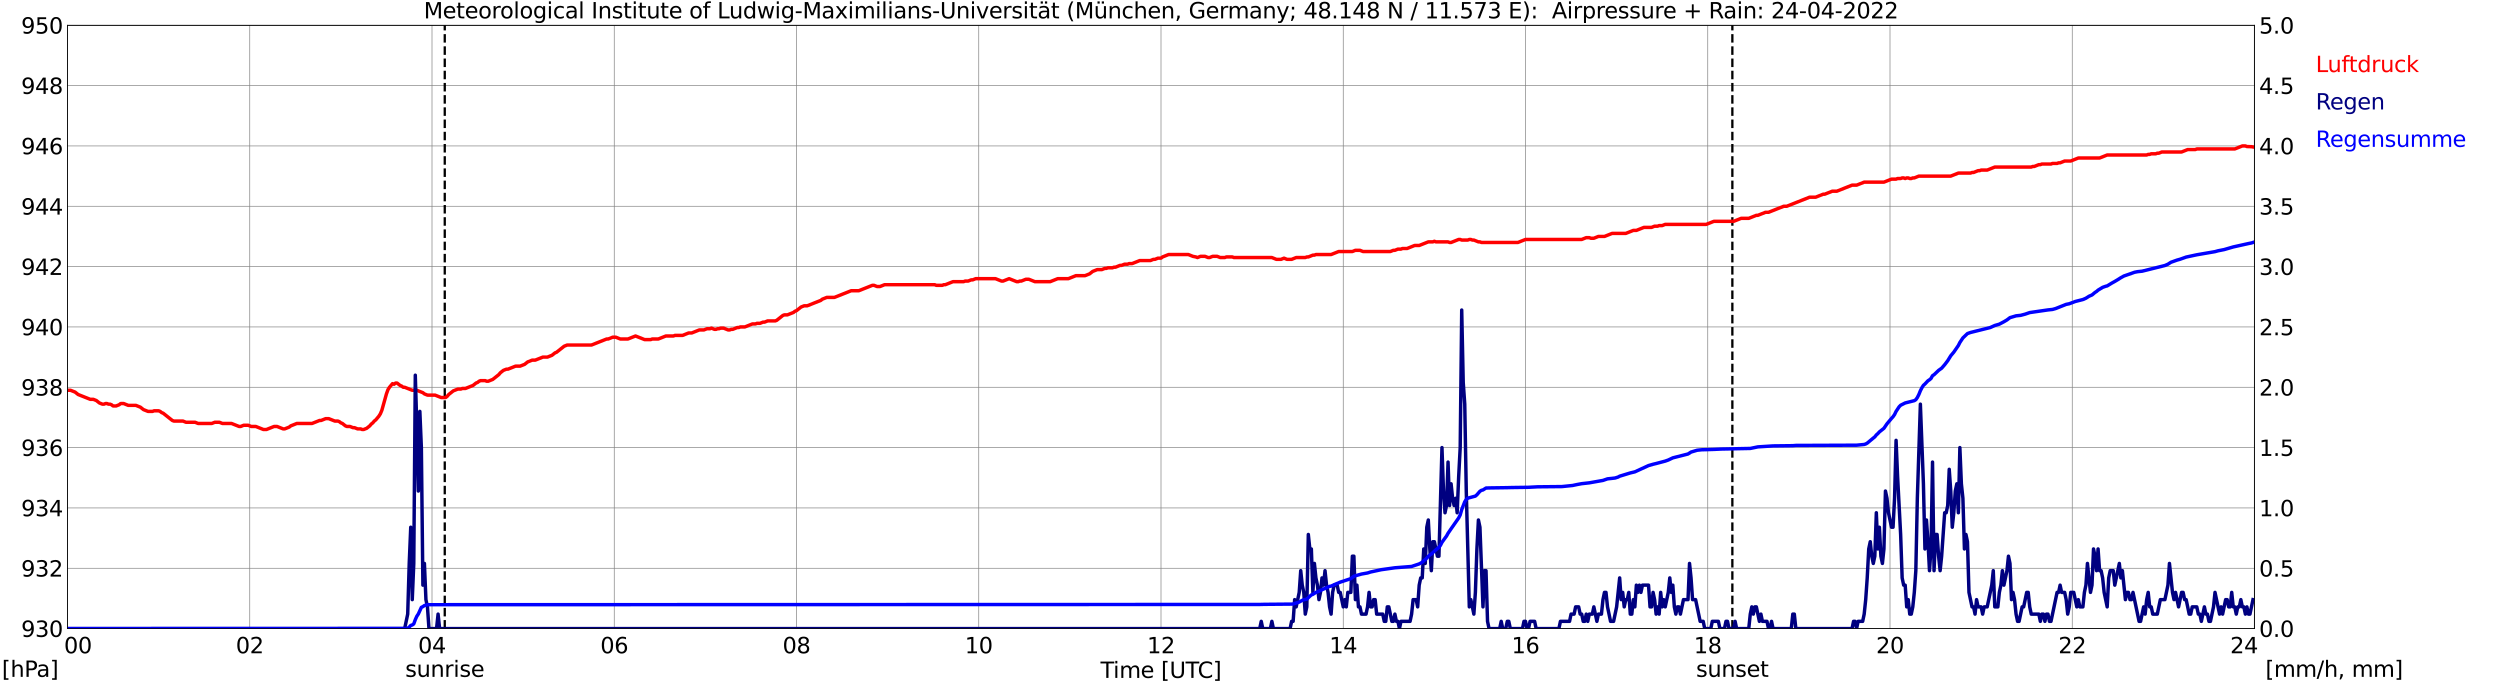 <?xml version="1.0" encoding="utf-8" standalone="no"?>
<!DOCTYPE svg PUBLIC "-//W3C//DTD SVG 1.1//EN"
  "http://www.w3.org/Graphics/SVG/1.1/DTD/svg11.dtd">
<svg xmlns:xlink="http://www.w3.org/1999/xlink" width="1085.4pt" height="296.64pt" viewBox="0 0 1085.4 296.64" xmlns="http://www.w3.org/2000/svg" version="1.1">
 <defs>
  <style type="text/css">*{stroke-linejoin: round; stroke-linecap: butt}</style>
 </defs>
 <g id="figure_1">
  <g id="patch_1">
   <path d="M 0 296.64 
L 1085.4 296.64 
L 1085.4 0 
L 0 0 
z
" style="fill: #ffffff"/>
  </g>
  <g id="axes_1">
   <g id="patch_2">
    <path d="M 29.306 272.909 
L 978.814 272.909 
L 978.814 10.976 
L 29.306 10.976 
z
" style="fill: #ffffff"/>
   </g>
   <g id="patch_3">
    <path d="M 978.814 272.909 
L 978.814 272.909 
L 978.814 10.976 
L 978.814 10.976 
z
" clip-path="url(#p378cc9cf31)" style="fill: #d3d3d3; opacity: 0.25; stroke: #d3d3d3; stroke-linejoin: miter"/>
   </g>
   <g id="matplotlib.axis_1">
    <g id="xtick_1">
     <g id="line2d_1">
      <path d="M 29.306 272.909 
L 29.306 10.976 
" clip-path="url(#p378cc9cf31)" style="fill: none; stroke: #808080; stroke-width: 0.3; stroke-linecap: square"/>
     </g>
     <g id="line2d_2"/>
     <g id="text_1">
      <!--    00 -->
      <g transform="translate(18.733 283.627) scale(0.095 -0.095)">
       <defs>
        <path id="DejaVuSans-20" transform="scale(0.016)"/>
        <path id="DejaVuSans-30" d="M 2034 4250 
Q 1547 4250 1301 3770 
Q 1056 3291 1056 2328 
Q 1056 1369 1301 889 
Q 1547 409 2034 409 
Q 2525 409 2770 889 
Q 3016 1369 3016 2328 
Q 3016 3291 2770 3770 
Q 2525 4250 2034 4250 
z
M 2034 4750 
Q 2819 4750 3233 4129 
Q 3647 3509 3647 2328 
Q 3647 1150 3233 529 
Q 2819 -91 2034 -91 
Q 1250 -91 836 529 
Q 422 1150 422 2328 
Q 422 3509 836 4129 
Q 1250 4750 2034 4750 
z
" transform="scale(0.016)"/>
       </defs>
       <use xlink:href="#DejaVuSans-20"/>
       <use xlink:href="#DejaVuSans-20" transform="translate(31.787 0)"/>
       <use xlink:href="#DejaVuSans-20" transform="translate(63.574 0)"/>
       <use xlink:href="#DejaVuSans-30" transform="translate(95.361 0)"/>
       <use xlink:href="#DejaVuSans-30" transform="translate(158.984 0)"/>
      </g>
     </g>
    </g>
    <g id="xtick_2">
     <g id="line2d_3">
      <path d="M 108.431 272.909 
L 108.431 10.976 
" clip-path="url(#p378cc9cf31)" style="fill: none; stroke: #808080; stroke-width: 0.3; stroke-linecap: square"/>
     </g>
     <g id="line2d_4"/>
     <g id="text_2">
      <!-- 02 -->
      <g transform="translate(102.387 283.627) scale(0.095 -0.095)">
       <defs>
        <path id="DejaVuSans-32" d="M 1228 531 
L 3431 531 
L 3431 0 
L 469 0 
L 469 531 
Q 828 903 1448 1529 
Q 2069 2156 2228 2338 
Q 2531 2678 2651 2914 
Q 2772 3150 2772 3378 
Q 2772 3750 2511 3984 
Q 2250 4219 1831 4219 
Q 1534 4219 1204 4116 
Q 875 4013 500 3803 
L 500 4441 
Q 881 4594 1212 4672 
Q 1544 4750 1819 4750 
Q 2544 4750 2975 4387 
Q 3406 4025 3406 3419 
Q 3406 3131 3298 2873 
Q 3191 2616 2906 2266 
Q 2828 2175 2409 1742 
Q 1991 1309 1228 531 
z
" transform="scale(0.016)"/>
       </defs>
       <use xlink:href="#DejaVuSans-30"/>
       <use xlink:href="#DejaVuSans-32" transform="translate(63.623 0)"/>
      </g>
     </g>
    </g>
    <g id="xtick_3">
     <g id="line2d_5">
      <path d="M 187.557 272.909 
L 187.557 10.976 
" clip-path="url(#p378cc9cf31)" style="fill: none; stroke: #808080; stroke-width: 0.3; stroke-linecap: square"/>
     </g>
     <g id="line2d_6"/>
     <g id="text_3">
      <!-- 04 -->
      <g transform="translate(181.513 283.627) scale(0.095 -0.095)">
       <defs>
        <path id="DejaVuSans-34" d="M 2419 4116 
L 825 1625 
L 2419 1625 
L 2419 4116 
z
M 2253 4666 
L 3047 4666 
L 3047 1625 
L 3713 1625 
L 3713 1100 
L 3047 1100 
L 3047 0 
L 2419 0 
L 2419 1100 
L 313 1100 
L 313 1709 
L 2253 4666 
z
" transform="scale(0.016)"/>
       </defs>
       <use xlink:href="#DejaVuSans-30"/>
       <use xlink:href="#DejaVuSans-34" transform="translate(63.623 0)"/>
      </g>
     </g>
    </g>
    <g id="xtick_4">
     <g id="line2d_7">
      <path d="M 266.683 272.909 
L 266.683 10.976 
" clip-path="url(#p378cc9cf31)" style="fill: none; stroke: #808080; stroke-width: 0.3; stroke-linecap: square"/>
     </g>
     <g id="line2d_8"/>
     <g id="text_4">
      <!-- 06 -->
      <g transform="translate(260.638 283.627) scale(0.095 -0.095)">
       <defs>
        <path id="DejaVuSans-36" d="M 2113 2584 
Q 1688 2584 1439 2293 
Q 1191 2003 1191 1497 
Q 1191 994 1439 701 
Q 1688 409 2113 409 
Q 2538 409 2786 701 
Q 3034 994 3034 1497 
Q 3034 2003 2786 2293 
Q 2538 2584 2113 2584 
z
M 3366 4563 
L 3366 3988 
Q 3128 4100 2886 4159 
Q 2644 4219 2406 4219 
Q 1781 4219 1451 3797 
Q 1122 3375 1075 2522 
Q 1259 2794 1537 2939 
Q 1816 3084 2150 3084 
Q 2853 3084 3261 2657 
Q 3669 2231 3669 1497 
Q 3669 778 3244 343 
Q 2819 -91 2113 -91 
Q 1303 -91 875 529 
Q 447 1150 447 2328 
Q 447 3434 972 4092 
Q 1497 4750 2381 4750 
Q 2619 4750 2861 4703 
Q 3103 4656 3366 4563 
z
" transform="scale(0.016)"/>
       </defs>
       <use xlink:href="#DejaVuSans-30"/>
       <use xlink:href="#DejaVuSans-36" transform="translate(63.623 0)"/>
      </g>
     </g>
    </g>
    <g id="xtick_5">
     <g id="line2d_9">
      <path d="M 345.808 272.909 
L 345.808 10.976 
" clip-path="url(#p378cc9cf31)" style="fill: none; stroke: #808080; stroke-width: 0.3; stroke-linecap: square"/>
     </g>
     <g id="line2d_10"/>
     <g id="text_5">
      <!-- 08 -->
      <g transform="translate(339.764 283.627) scale(0.095 -0.095)">
       <defs>
        <path id="DejaVuSans-38" d="M 2034 2216 
Q 1584 2216 1326 1975 
Q 1069 1734 1069 1313 
Q 1069 891 1326 650 
Q 1584 409 2034 409 
Q 2484 409 2743 651 
Q 3003 894 3003 1313 
Q 3003 1734 2745 1975 
Q 2488 2216 2034 2216 
z
M 1403 2484 
Q 997 2584 770 2862 
Q 544 3141 544 3541 
Q 544 4100 942 4425 
Q 1341 4750 2034 4750 
Q 2731 4750 3128 4425 
Q 3525 4100 3525 3541 
Q 3525 3141 3298 2862 
Q 3072 2584 2669 2484 
Q 3125 2378 3379 2068 
Q 3634 1759 3634 1313 
Q 3634 634 3220 271 
Q 2806 -91 2034 -91 
Q 1263 -91 848 271 
Q 434 634 434 1313 
Q 434 1759 690 2068 
Q 947 2378 1403 2484 
z
M 1172 3481 
Q 1172 3119 1398 2916 
Q 1625 2713 2034 2713 
Q 2441 2713 2670 2916 
Q 2900 3119 2900 3481 
Q 2900 3844 2670 4047 
Q 2441 4250 2034 4250 
Q 1625 4250 1398 4047 
Q 1172 3844 1172 3481 
z
" transform="scale(0.016)"/>
       </defs>
       <use xlink:href="#DejaVuSans-30"/>
       <use xlink:href="#DejaVuSans-38" transform="translate(63.623 0)"/>
      </g>
     </g>
    </g>
    <g id="xtick_6">
     <g id="line2d_11">
      <path d="M 424.934 272.909 
L 424.934 10.976 
" clip-path="url(#p378cc9cf31)" style="fill: none; stroke: #808080; stroke-width: 0.3; stroke-linecap: square"/>
     </g>
     <g id="line2d_12"/>
     <g id="text_6">
      <!-- 10 -->
      <g transform="translate(418.89 283.627) scale(0.095 -0.095)">
       <defs>
        <path id="DejaVuSans-31" d="M 794 531 
L 1825 531 
L 1825 4091 
L 703 3866 
L 703 4441 
L 1819 4666 
L 2450 4666 
L 2450 531 
L 3481 531 
L 3481 0 
L 794 0 
L 794 531 
z
" transform="scale(0.016)"/>
       </defs>
       <use xlink:href="#DejaVuSans-31"/>
       <use xlink:href="#DejaVuSans-30" transform="translate(63.623 0)"/>
      </g>
     </g>
    </g>
    <g id="xtick_7">
     <g id="line2d_13">
      <path d="M 504.06 272.909 
L 504.06 10.976 
" clip-path="url(#p378cc9cf31)" style="fill: none; stroke: #808080; stroke-width: 0.3; stroke-linecap: square"/>
     </g>
     <g id="line2d_14"/>
     <g id="text_7">
      <!-- 12 -->
      <g transform="translate(498.015 283.627) scale(0.095 -0.095)">
       <use xlink:href="#DejaVuSans-31"/>
       <use xlink:href="#DejaVuSans-32" transform="translate(63.623 0)"/>
      </g>
     </g>
    </g>
    <g id="xtick_8">
     <g id="line2d_15">
      <path d="M 583.185 272.909 
L 583.185 10.976 
" clip-path="url(#p378cc9cf31)" style="fill: none; stroke: #808080; stroke-width: 0.3; stroke-linecap: square"/>
     </g>
     <g id="line2d_16"/>
     <g id="text_8">
      <!-- 14 -->
      <g transform="translate(577.141 283.627) scale(0.095 -0.095)">
       <use xlink:href="#DejaVuSans-31"/>
       <use xlink:href="#DejaVuSans-34" transform="translate(63.623 0)"/>
      </g>
     </g>
    </g>
    <g id="xtick_9">
     <g id="line2d_17">
      <path d="M 662.311 272.909 
L 662.311 10.976 
" clip-path="url(#p378cc9cf31)" style="fill: none; stroke: #808080; stroke-width: 0.3; stroke-linecap: square"/>
     </g>
     <g id="line2d_18"/>
     <g id="text_9">
      <!-- 16 -->
      <g transform="translate(656.267 283.627) scale(0.095 -0.095)">
       <use xlink:href="#DejaVuSans-31"/>
       <use xlink:href="#DejaVuSans-36" transform="translate(63.623 0)"/>
      </g>
     </g>
    </g>
    <g id="xtick_10">
     <g id="line2d_19">
      <path d="M 741.437 272.909 
L 741.437 10.976 
" clip-path="url(#p378cc9cf31)" style="fill: none; stroke: #808080; stroke-width: 0.3; stroke-linecap: square"/>
     </g>
     <g id="line2d_20"/>
     <g id="text_10">
      <!-- 18 -->
      <g transform="translate(735.392 283.627) scale(0.095 -0.095)">
       <use xlink:href="#DejaVuSans-31"/>
       <use xlink:href="#DejaVuSans-38" transform="translate(63.623 0)"/>
      </g>
     </g>
    </g>
    <g id="xtick_11">
     <g id="line2d_21">
      <path d="M 820.562 272.909 
L 820.562 10.976 
" clip-path="url(#p378cc9cf31)" style="fill: none; stroke: #808080; stroke-width: 0.3; stroke-linecap: square"/>
     </g>
     <g id="line2d_22"/>
     <g id="text_11">
      <!-- 20 -->
      <g transform="translate(814.518 283.627) scale(0.095 -0.095)">
       <use xlink:href="#DejaVuSans-32"/>
       <use xlink:href="#DejaVuSans-30" transform="translate(63.623 0)"/>
      </g>
     </g>
    </g>
    <g id="xtick_12">
     <g id="line2d_23">
      <path d="M 899.688 272.909 
L 899.688 10.976 
" clip-path="url(#p378cc9cf31)" style="fill: none; stroke: #808080; stroke-width: 0.3; stroke-linecap: square"/>
     </g>
     <g id="line2d_24"/>
     <g id="text_12">
      <!-- 22 -->
      <g transform="translate(893.644 283.627) scale(0.095 -0.095)">
       <use xlink:href="#DejaVuSans-32"/>
       <use xlink:href="#DejaVuSans-32" transform="translate(63.623 0)"/>
      </g>
     </g>
    </g>
    <g id="xtick_13">
     <g id="line2d_25">
      <path d="M 978.814 272.909 
L 978.814 10.976 
" clip-path="url(#p378cc9cf31)" style="fill: none; stroke: #808080; stroke-width: 0.3; stroke-linecap: square"/>
     </g>
     <g id="line2d_26"/>
     <g id="text_13">
      <!-- 24    -->
      <g transform="translate(968.241 283.627) scale(0.095 -0.095)">
       <use xlink:href="#DejaVuSans-32"/>
       <use xlink:href="#DejaVuSans-34" transform="translate(63.623 0)"/>
       <use xlink:href="#DejaVuSans-20" transform="translate(127.246 0)"/>
       <use xlink:href="#DejaVuSans-20" transform="translate(159.033 0)"/>
       <use xlink:href="#DejaVuSans-20" transform="translate(190.82 0)"/>
      </g>
     </g>
    </g>
    <g id="text_14">
     <!-- Time [UTC] -->
     <g transform="translate(477.806 294.322) scale(0.095 -0.095)">
      <defs>
       <path id="DejaVuSans-54" d="M -19 4666 
L 3928 4666 
L 3928 4134 
L 2272 4134 
L 2272 0 
L 1638 0 
L 1638 4134 
L -19 4134 
L -19 4666 
z
" transform="scale(0.016)"/>
       <path id="DejaVuSans-69" d="M 603 3500 
L 1178 3500 
L 1178 0 
L 603 0 
L 603 3500 
z
M 603 4863 
L 1178 4863 
L 1178 4134 
L 603 4134 
L 603 4863 
z
" transform="scale(0.016)"/>
       <path id="DejaVuSans-6d" d="M 3328 2828 
Q 3544 3216 3844 3400 
Q 4144 3584 4550 3584 
Q 5097 3584 5394 3201 
Q 5691 2819 5691 2113 
L 5691 0 
L 5113 0 
L 5113 2094 
Q 5113 2597 4934 2840 
Q 4756 3084 4391 3084 
Q 3944 3084 3684 2787 
Q 3425 2491 3425 1978 
L 3425 0 
L 2847 0 
L 2847 2094 
Q 2847 2600 2669 2842 
Q 2491 3084 2119 3084 
Q 1678 3084 1418 2786 
Q 1159 2488 1159 1978 
L 1159 0 
L 581 0 
L 581 3500 
L 1159 3500 
L 1159 2956 
Q 1356 3278 1631 3431 
Q 1906 3584 2284 3584 
Q 2666 3584 2933 3390 
Q 3200 3197 3328 2828 
z
" transform="scale(0.016)"/>
       <path id="DejaVuSans-65" d="M 3597 1894 
L 3597 1613 
L 953 1613 
Q 991 1019 1311 708 
Q 1631 397 2203 397 
Q 2534 397 2845 478 
Q 3156 559 3463 722 
L 3463 178 
Q 3153 47 2828 -22 
Q 2503 -91 2169 -91 
Q 1331 -91 842 396 
Q 353 884 353 1716 
Q 353 2575 817 3079 
Q 1281 3584 2069 3584 
Q 2775 3584 3186 3129 
Q 3597 2675 3597 1894 
z
M 3022 2063 
Q 3016 2534 2758 2815 
Q 2500 3097 2075 3097 
Q 1594 3097 1305 2825 
Q 1016 2553 972 2059 
L 3022 2063 
z
" transform="scale(0.016)"/>
       <path id="DejaVuSans-5b" d="M 550 4863 
L 1875 4863 
L 1875 4416 
L 1125 4416 
L 1125 -397 
L 1875 -397 
L 1875 -844 
L 550 -844 
L 550 4863 
z
" transform="scale(0.016)"/>
       <path id="DejaVuSans-55" d="M 556 4666 
L 1191 4666 
L 1191 1831 
Q 1191 1081 1462 751 
Q 1734 422 2344 422 
Q 2950 422 3222 751 
Q 3494 1081 3494 1831 
L 3494 4666 
L 4128 4666 
L 4128 1753 
Q 4128 841 3676 375 
Q 3225 -91 2344 -91 
Q 1459 -91 1007 375 
Q 556 841 556 1753 
L 556 4666 
z
" transform="scale(0.016)"/>
       <path id="DejaVuSans-43" d="M 4122 4306 
L 4122 3641 
Q 3803 3938 3442 4084 
Q 3081 4231 2675 4231 
Q 1875 4231 1450 3742 
Q 1025 3253 1025 2328 
Q 1025 1406 1450 917 
Q 1875 428 2675 428 
Q 3081 428 3442 575 
Q 3803 722 4122 1019 
L 4122 359 
Q 3791 134 3420 21 
Q 3050 -91 2638 -91 
Q 1578 -91 968 557 
Q 359 1206 359 2328 
Q 359 3453 968 4101 
Q 1578 4750 2638 4750 
Q 3056 4750 3426 4639 
Q 3797 4528 4122 4306 
z
" transform="scale(0.016)"/>
       <path id="DejaVuSans-5d" d="M 1947 4863 
L 1947 -844 
L 622 -844 
L 622 -397 
L 1369 -397 
L 1369 4416 
L 622 4416 
L 622 4863 
L 1947 4863 
z
" transform="scale(0.016)"/>
      </defs>
      <use xlink:href="#DejaVuSans-54"/>
      <use xlink:href="#DejaVuSans-69" transform="translate(57.959 0)"/>
      <use xlink:href="#DejaVuSans-6d" transform="translate(85.742 0)"/>
      <use xlink:href="#DejaVuSans-65" transform="translate(183.154 0)"/>
      <use xlink:href="#DejaVuSans-20" transform="translate(244.678 0)"/>
      <use xlink:href="#DejaVuSans-5b" transform="translate(276.465 0)"/>
      <use xlink:href="#DejaVuSans-55" transform="translate(315.479 0)"/>
      <use xlink:href="#DejaVuSans-54" transform="translate(388.672 0)"/>
      <use xlink:href="#DejaVuSans-43" transform="translate(443.881 0)"/>
      <use xlink:href="#DejaVuSans-5d" transform="translate(513.705 0)"/>
     </g>
    </g>
   </g>
   <g id="matplotlib.axis_2">
    <g id="ytick_1">
     <g id="line2d_27">
      <path d="M 29.306 272.909 
L 978.814 272.909 
" clip-path="url(#p378cc9cf31)" style="fill: none; stroke: #808080; stroke-width: 0.3; stroke-linecap: square"/>
     </g>
     <g id="line2d_28"/>
     <g id="text_15">
      <!-- 930 -->
      <g transform="translate(9.173 276.518) scale(0.095 -0.095)">
       <defs>
        <path id="DejaVuSans-39" d="M 703 97 
L 703 672 
Q 941 559 1184 500 
Q 1428 441 1663 441 
Q 2288 441 2617 861 
Q 2947 1281 2994 2138 
Q 2813 1869 2534 1725 
Q 2256 1581 1919 1581 
Q 1219 1581 811 2004 
Q 403 2428 403 3163 
Q 403 3881 828 4315 
Q 1253 4750 1959 4750 
Q 2769 4750 3195 4129 
Q 3622 3509 3622 2328 
Q 3622 1225 3098 567 
Q 2575 -91 1691 -91 
Q 1453 -91 1209 -44 
Q 966 3 703 97 
z
M 1959 2075 
Q 2384 2075 2632 2365 
Q 2881 2656 2881 3163 
Q 2881 3666 2632 3958 
Q 2384 4250 1959 4250 
Q 1534 4250 1286 3958 
Q 1038 3666 1038 3163 
Q 1038 2656 1286 2365 
Q 1534 2075 1959 2075 
z
" transform="scale(0.016)"/>
        <path id="DejaVuSans-33" d="M 2597 2516 
Q 3050 2419 3304 2112 
Q 3559 1806 3559 1356 
Q 3559 666 3084 287 
Q 2609 -91 1734 -91 
Q 1441 -91 1130 -33 
Q 819 25 488 141 
L 488 750 
Q 750 597 1062 519 
Q 1375 441 1716 441 
Q 2309 441 2620 675 
Q 2931 909 2931 1356 
Q 2931 1769 2642 2001 
Q 2353 2234 1838 2234 
L 1294 2234 
L 1294 2753 
L 1863 2753 
Q 2328 2753 2575 2939 
Q 2822 3125 2822 3475 
Q 2822 3834 2567 4026 
Q 2313 4219 1838 4219 
Q 1578 4219 1281 4162 
Q 984 4106 628 3988 
L 628 4550 
Q 988 4650 1302 4700 
Q 1616 4750 1894 4750 
Q 2613 4750 3031 4423 
Q 3450 4097 3450 3541 
Q 3450 3153 3228 2886 
Q 3006 2619 2597 2516 
z
" transform="scale(0.016)"/>
       </defs>
       <use xlink:href="#DejaVuSans-39"/>
       <use xlink:href="#DejaVuSans-33" transform="translate(63.623 0)"/>
       <use xlink:href="#DejaVuSans-30" transform="translate(127.246 0)"/>
      </g>
     </g>
    </g>
    <g id="ytick_2">
     <g id="line2d_29">
      <path d="M 29.306 246.715 
L 978.814 246.715 
" clip-path="url(#p378cc9cf31)" style="fill: none; stroke: #808080; stroke-width: 0.3; stroke-linecap: square"/>
     </g>
     <g id="line2d_30"/>
     <g id="text_16">
      <!-- 932 -->
      <g transform="translate(9.173 250.325) scale(0.095 -0.095)">
       <use xlink:href="#DejaVuSans-39"/>
       <use xlink:href="#DejaVuSans-33" transform="translate(63.623 0)"/>
       <use xlink:href="#DejaVuSans-32" transform="translate(127.246 0)"/>
      </g>
     </g>
    </g>
    <g id="ytick_3">
     <g id="line2d_31">
      <path d="M 29.306 220.522 
L 978.814 220.522 
" clip-path="url(#p378cc9cf31)" style="fill: none; stroke: #808080; stroke-width: 0.3; stroke-linecap: square"/>
     </g>
     <g id="line2d_32"/>
     <g id="text_17">
      <!-- 934 -->
      <g transform="translate(9.173 224.131) scale(0.095 -0.095)">
       <use xlink:href="#DejaVuSans-39"/>
       <use xlink:href="#DejaVuSans-33" transform="translate(63.623 0)"/>
       <use xlink:href="#DejaVuSans-34" transform="translate(127.246 0)"/>
      </g>
     </g>
    </g>
    <g id="ytick_4">
     <g id="line2d_33">
      <path d="M 29.306 194.329 
L 978.814 194.329 
" clip-path="url(#p378cc9cf31)" style="fill: none; stroke: #808080; stroke-width: 0.3; stroke-linecap: square"/>
     </g>
     <g id="line2d_34"/>
     <g id="text_18">
      <!-- 936 -->
      <g transform="translate(9.173 197.938) scale(0.095 -0.095)">
       <use xlink:href="#DejaVuSans-39"/>
       <use xlink:href="#DejaVuSans-33" transform="translate(63.623 0)"/>
       <use xlink:href="#DejaVuSans-36" transform="translate(127.246 0)"/>
      </g>
     </g>
    </g>
    <g id="ytick_5">
     <g id="line2d_35">
      <path d="M 29.306 168.136 
L 978.814 168.136 
" clip-path="url(#p378cc9cf31)" style="fill: none; stroke: #808080; stroke-width: 0.3; stroke-linecap: square"/>
     </g>
     <g id="line2d_36"/>
     <g id="text_19">
      <!-- 938 -->
      <g transform="translate(9.173 171.745) scale(0.095 -0.095)">
       <use xlink:href="#DejaVuSans-39"/>
       <use xlink:href="#DejaVuSans-33" transform="translate(63.623 0)"/>
       <use xlink:href="#DejaVuSans-38" transform="translate(127.246 0)"/>
      </g>
     </g>
    </g>
    <g id="ytick_6">
     <g id="line2d_37">
      <path d="M 29.306 141.942 
L 978.814 141.942 
" clip-path="url(#p378cc9cf31)" style="fill: none; stroke: #808080; stroke-width: 0.3; stroke-linecap: square"/>
     </g>
     <g id="line2d_38"/>
     <g id="text_20">
      <!-- 940 -->
      <g transform="translate(9.173 145.551) scale(0.095 -0.095)">
       <use xlink:href="#DejaVuSans-39"/>
       <use xlink:href="#DejaVuSans-34" transform="translate(63.623 0)"/>
       <use xlink:href="#DejaVuSans-30" transform="translate(127.246 0)"/>
      </g>
     </g>
    </g>
    <g id="ytick_7">
     <g id="line2d_39">
      <path d="M 29.306 115.749 
L 978.814 115.749 
" clip-path="url(#p378cc9cf31)" style="fill: none; stroke: #808080; stroke-width: 0.3; stroke-linecap: square"/>
     </g>
     <g id="line2d_40"/>
     <g id="text_21">
      <!-- 942 -->
      <g transform="translate(9.173 119.358) scale(0.095 -0.095)">
       <use xlink:href="#DejaVuSans-39"/>
       <use xlink:href="#DejaVuSans-34" transform="translate(63.623 0)"/>
       <use xlink:href="#DejaVuSans-32" transform="translate(127.246 0)"/>
      </g>
     </g>
    </g>
    <g id="ytick_8">
     <g id="line2d_41">
      <path d="M 29.306 89.556 
L 978.814 89.556 
" clip-path="url(#p378cc9cf31)" style="fill: none; stroke: #808080; stroke-width: 0.3; stroke-linecap: square"/>
     </g>
     <g id="line2d_42"/>
     <g id="text_22">
      <!-- 944 -->
      <g transform="translate(9.173 93.165) scale(0.095 -0.095)">
       <use xlink:href="#DejaVuSans-39"/>
       <use xlink:href="#DejaVuSans-34" transform="translate(63.623 0)"/>
       <use xlink:href="#DejaVuSans-34" transform="translate(127.246 0)"/>
      </g>
     </g>
    </g>
    <g id="ytick_9">
     <g id="line2d_43">
      <path d="M 29.306 63.362 
L 978.814 63.362 
" clip-path="url(#p378cc9cf31)" style="fill: none; stroke: #808080; stroke-width: 0.3; stroke-linecap: square"/>
     </g>
     <g id="line2d_44"/>
     <g id="text_23">
      <!-- 946 -->
      <g transform="translate(9.173 66.972) scale(0.095 -0.095)">
       <use xlink:href="#DejaVuSans-39"/>
       <use xlink:href="#DejaVuSans-34" transform="translate(63.623 0)"/>
       <use xlink:href="#DejaVuSans-36" transform="translate(127.246 0)"/>
      </g>
     </g>
    </g>
    <g id="ytick_10">
     <g id="line2d_45">
      <path d="M 29.306 37.169 
L 978.814 37.169 
" clip-path="url(#p378cc9cf31)" style="fill: none; stroke: #808080; stroke-width: 0.3; stroke-linecap: square"/>
     </g>
     <g id="line2d_46"/>
     <g id="text_24">
      <!-- 948 -->
      <g transform="translate(9.173 40.778) scale(0.095 -0.095)">
       <use xlink:href="#DejaVuSans-39"/>
       <use xlink:href="#DejaVuSans-34" transform="translate(63.623 0)"/>
       <use xlink:href="#DejaVuSans-38" transform="translate(127.246 0)"/>
      </g>
     </g>
    </g>
    <g id="ytick_11">
     <g id="line2d_47">
      <path d="M 29.306 10.976 
L 978.814 10.976 
" clip-path="url(#p378cc9cf31)" style="fill: none; stroke: #808080; stroke-width: 0.3; stroke-linecap: square"/>
     </g>
     <g id="line2d_48"/>
     <g id="text_25">
      <!-- 950 -->
      <g transform="translate(9.173 14.585) scale(0.095 -0.095)">
       <defs>
        <path id="DejaVuSans-35" d="M 691 4666 
L 3169 4666 
L 3169 4134 
L 1269 4134 
L 1269 2991 
Q 1406 3038 1543 3061 
Q 1681 3084 1819 3084 
Q 2600 3084 3056 2656 
Q 3513 2228 3513 1497 
Q 3513 744 3044 326 
Q 2575 -91 1722 -91 
Q 1428 -91 1123 -41 
Q 819 9 494 109 
L 494 744 
Q 775 591 1075 516 
Q 1375 441 1709 441 
Q 2250 441 2565 725 
Q 2881 1009 2881 1497 
Q 2881 1984 2565 2268 
Q 2250 2553 1709 2553 
Q 1456 2553 1204 2497 
Q 953 2441 691 2322 
L 691 4666 
z
" transform="scale(0.016)"/>
       </defs>
       <use xlink:href="#DejaVuSans-39"/>
       <use xlink:href="#DejaVuSans-35" transform="translate(63.623 0)"/>
       <use xlink:href="#DejaVuSans-30" transform="translate(127.246 0)"/>
      </g>
     </g>
    </g>
   </g>
   <g id="line2d_49">
    <path d="M 193.096 272.909 
L 193.096 10.976 
" clip-path="url(#p378cc9cf31)" style="fill: none; stroke-dasharray: 3.7,1.6; stroke-dashoffset: 0; stroke: #000000"/>
   </g>
   <g id="line2d_50">
    <path d="M 752.119 272.909 
L 752.119 10.976 
" clip-path="url(#p378cc9cf31)" style="fill: none; stroke-dasharray: 3.7,1.6; stroke-dashoffset: 0; stroke: #000000"/>
   </g>
   <g id="line2d_51">
    <path d="M 29.306 169.445 
L 30.625 169.445 
L 32.603 170.231 
L 33.921 171.279 
L 39.197 173.374 
L 40.515 173.374 
L 41.834 173.898 
L 43.153 174.946 
L 44.472 175.47 
L 45.131 175.47 
L 45.79 175.208 
L 46.45 175.208 
L 47.109 175.47 
L 47.768 175.47 
L 48.428 175.732 
L 49.087 176.255 
L 50.406 176.255 
L 51.725 175.732 
L 52.384 175.208 
L 53.703 175.208 
L 55.681 175.994 
L 58.978 175.994 
L 60.956 176.779 
L 62.275 177.827 
L 64.253 178.613 
L 66.231 178.613 
L 66.89 178.351 
L 68.869 178.351 
L 69.528 178.613 
L 70.187 179.137 
L 70.847 179.399 
L 74.803 182.542 
L 75.462 182.804 
L 79.419 182.804 
L 80.737 183.328 
L 84.694 183.328 
L 86.013 183.852 
L 91.947 183.852 
L 93.266 183.328 
L 95.244 183.328 
L 96.563 183.852 
L 100.519 183.852 
L 103.816 185.161 
L 104.475 185.161 
L 105.794 184.637 
L 107.772 184.637 
L 109.091 185.161 
L 111.069 185.161 
L 114.366 186.471 
L 115.685 186.471 
L 118.982 185.161 
L 120.3 185.161 
L 122.938 186.209 
L 123.597 186.209 
L 125.575 185.423 
L 126.235 184.899 
L 128.872 183.852 
L 135.466 183.852 
L 138.763 182.542 
L 139.422 182.542 
L 141.4 181.756 
L 142.719 181.756 
L 145.357 182.804 
L 146.676 182.804 
L 147.335 183.066 
L 147.994 183.59 
L 148.654 183.852 
L 149.972 184.899 
L 150.632 185.161 
L 151.951 185.161 
L 153.269 185.685 
L 153.929 185.685 
L 155.247 186.209 
L 156.566 186.209 
L 157.226 186.471 
L 157.885 186.471 
L 159.204 185.947 
L 160.523 184.899 
L 161.182 184.113 
L 161.841 183.59 
L 162.501 182.804 
L 163.16 182.28 
L 164.479 180.708 
L 165.138 179.661 
L 165.798 178.089 
L 167.776 171.017 
L 168.435 169.183 
L 169.094 168.136 
L 170.413 166.564 
L 171.073 166.826 
L 171.732 166.302 
L 172.391 166.302 
L 173.71 167.35 
L 174.37 167.612 
L 175.029 168.136 
L 175.688 168.136 
L 178.985 169.445 
L 180.963 169.445 
L 183.601 170.493 
L 184.26 171.017 
L 185.579 171.541 
L 188.876 171.541 
L 191.513 172.588 
L 193.492 172.588 
L 194.151 172.065 
L 194.81 171.279 
L 196.788 169.707 
L 198.767 168.921 
L 200.085 168.921 
L 200.745 168.659 
L 202.063 168.659 
L 205.36 167.35 
L 206.679 166.302 
L 207.339 166.04 
L 207.998 165.516 
L 208.657 165.254 
L 210.635 165.254 
L 211.295 165.516 
L 211.954 165.516 
L 213.932 164.73 
L 216.57 162.635 
L 217.229 161.849 
L 218.548 160.801 
L 219.867 160.278 
L 220.526 160.278 
L 223.823 158.968 
L 225.801 158.968 
L 227.779 158.182 
L 229.098 157.134 
L 231.076 156.349 
L 232.395 156.349 
L 235.692 155.039 
L 237.67 155.039 
L 239.648 154.253 
L 240.967 153.205 
L 241.626 152.943 
L 244.923 150.324 
L 246.242 149.8 
L 256.792 149.8 
L 263.386 147.181 
L 264.045 147.181 
L 266.023 146.395 
L 267.342 146.395 
L 269.32 147.181 
L 272.617 147.181 
L 275.914 145.871 
L 279.87 147.443 
L 282.508 147.443 
L 283.167 147.181 
L 285.805 147.181 
L 289.102 145.871 
L 292.399 145.871 
L 293.058 145.609 
L 296.355 145.609 
L 298.992 144.562 
L 300.311 144.562 
L 303.608 143.252 
L 305.586 143.252 
L 306.905 142.728 
L 308.224 142.728 
L 308.883 142.466 
L 310.202 142.99 
L 310.861 142.99 
L 311.521 142.728 
L 312.18 142.728 
L 312.839 142.466 
L 314.158 142.466 
L 316.136 143.252 
L 316.796 143.252 
L 317.455 142.99 
L 318.114 142.99 
L 320.093 142.204 
L 320.752 142.204 
L 321.411 141.942 
L 323.39 141.942 
L 326.686 140.633 
L 328.005 140.633 
L 328.665 140.371 
L 329.983 140.371 
L 331.302 139.847 
L 331.961 139.847 
L 333.28 139.323 
L 336.577 139.323 
L 337.236 139.061 
L 339.874 136.966 
L 340.533 136.704 
L 341.852 136.704 
L 344.49 135.656 
L 345.149 135.132 
L 345.808 134.87 
L 347.787 133.298 
L 349.105 132.775 
L 350.424 132.775 
L 356.359 130.417 
L 357.018 129.893 
L 358.996 129.108 
L 362.293 129.108 
L 369.546 126.226 
L 372.843 126.226 
L 378.777 123.869 
L 379.437 123.869 
L 380.756 124.393 
L 382.074 124.393 
L 384.053 123.607 
L 405.812 123.607 
L 406.471 123.869 
L 409.109 123.869 
L 409.768 123.607 
L 410.428 123.607 
L 413.725 122.297 
L 418.34 122.297 
L 419 122.035 
L 420.318 122.035 
L 421.637 121.511 
L 422.297 121.511 
L 423.615 120.988 
L 432.187 120.988 
L 434.825 122.035 
L 435.484 122.035 
L 438.122 120.988 
L 441.419 122.297 
L 442.078 122.297 
L 442.737 122.035 
L 443.397 122.035 
L 445.375 121.25 
L 446.694 121.25 
L 449.331 122.297 
L 455.925 122.297 
L 459.222 120.988 
L 463.838 120.988 
L 467.134 119.678 
L 471.091 119.678 
L 473.069 118.892 
L 474.388 117.844 
L 476.366 117.059 
L 478.344 117.059 
L 479.663 116.535 
L 480.322 116.535 
L 480.981 116.273 
L 482.96 116.273 
L 483.619 116.011 
L 484.278 116.011 
L 486.256 115.225 
L 486.916 115.225 
L 488.235 114.701 
L 489.553 114.701 
L 490.213 114.439 
L 491.532 114.439 
L 494.828 113.13 
L 499.444 113.13 
L 500.763 112.606 
L 501.422 112.606 
L 502.741 112.082 
L 504.06 112.082 
L 504.719 111.558 
L 507.357 110.51 
L 515.929 110.51 
L 517.907 111.296 
L 519.226 111.558 
L 519.885 111.82 
L 521.204 111.296 
L 523.182 111.296 
L 524.501 111.82 
L 525.16 111.82 
L 526.479 111.296 
L 528.457 111.296 
L 529.776 111.82 
L 531.754 111.82 
L 532.413 111.558 
L 535.051 111.558 
L 535.71 111.82 
L 552.195 111.82 
L 554.173 112.606 
L 556.151 112.606 
L 557.47 112.082 
L 558.788 112.606 
L 560.766 112.606 
L 562.745 111.82 
L 566.701 111.82 
L 567.36 111.558 
L 568.02 111.558 
L 569.998 110.772 
L 570.657 110.772 
L 571.317 110.51 
L 577.91 110.51 
L 581.207 109.201 
L 587.142 109.201 
L 588.46 108.677 
L 590.439 108.677 
L 591.757 109.201 
L 603.626 109.201 
L 604.945 108.677 
L 605.604 108.677 
L 606.923 108.153 
L 608.242 108.153 
L 608.901 107.891 
L 610.879 107.891 
L 614.176 106.581 
L 616.154 106.581 
L 620.111 105.01 
L 622.089 105.01 
L 622.748 104.748 
L 623.408 105.01 
L 628.683 105.01 
L 629.342 105.272 
L 630.001 105.272 
L 633.298 103.962 
L 633.958 103.962 
L 634.617 104.224 
L 637.255 104.224 
L 637.914 103.962 
L 638.573 103.962 
L 639.233 104.224 
L 639.892 104.224 
L 641.87 105.01 
L 642.53 105.01 
L 643.189 105.272 
L 659.014 105.272 
L 662.311 103.962 
L 686.708 103.962 
L 688.686 103.176 
L 690.005 103.176 
L 690.664 103.438 
L 691.983 103.438 
L 693.961 102.652 
L 696.599 102.652 
L 699.896 101.343 
L 705.83 101.343 
L 709.127 100.033 
L 710.446 100.033 
L 713.743 98.723 
L 717.04 98.723 
L 718.358 98.199 
L 719.677 98.199 
L 720.337 97.937 
L 721.655 97.937 
L 722.974 97.414 
L 740.777 97.414 
L 744.074 96.104 
L 752.646 96.104 
L 755.943 94.794 
L 759.24 94.794 
L 762.537 93.485 
L 763.196 93.485 
L 766.493 92.175 
L 767.812 92.175 
L 774.406 89.556 
L 775.725 89.556 
L 785.615 85.627 
L 788.253 85.627 
L 791.55 84.317 
L 792.209 84.317 
L 795.506 83.007 
L 797.484 83.007 
L 804.078 80.388 
L 806.056 80.388 
L 809.353 79.078 
L 817.925 79.078 
L 821.222 77.769 
L 823.2 77.769 
L 823.859 77.507 
L 825.178 77.507 
L 825.837 77.245 
L 826.497 77.245 
L 827.156 77.507 
L 827.816 77.245 
L 828.475 77.245 
L 829.134 77.507 
L 829.794 77.507 
L 830.453 77.245 
L 831.112 77.245 
L 833.091 76.459 
L 846.938 76.459 
L 850.235 75.149 
L 855.51 75.149 
L 856.169 74.887 
L 856.828 74.887 
L 858.806 74.102 
L 859.466 74.102 
L 860.125 73.84 
L 862.763 73.84 
L 866.06 72.53 
L 881.885 72.53 
L 882.544 72.268 
L 883.204 72.268 
L 885.182 71.482 
L 885.841 71.482 
L 886.5 71.22 
L 890.457 71.22 
L 891.116 70.958 
L 893.094 70.958 
L 893.754 70.696 
L 894.413 70.696 
L 896.391 69.911 
L 899.029 69.911 
L 902.326 68.601 
L 911.557 68.601 
L 914.854 67.291 
L 931.998 67.291 
L 932.657 67.029 
L 933.316 67.029 
L 933.976 66.767 
L 935.954 66.767 
L 936.613 66.506 
L 937.273 66.506 
L 938.592 65.982 
L 947.163 65.982 
L 949.801 64.934 
L 953.098 64.934 
L 953.757 64.672 
L 970.242 64.672 
L 973.539 63.362 
L 974.857 63.362 
L 975.517 63.624 
L 977.495 63.69 
L 978.154 63.799 
L 978.154 63.799 
" clip-path="url(#p378cc9cf31)" style="fill: none; stroke: #ff0000; stroke-width: 1.5; stroke-linecap: square"/>
   </g>
   <g id="patch_4">
    <path d="M 29.306 272.909 
L 29.306 10.976 
" style="fill: none; stroke: #000000; stroke-width: 0.3; stroke-linejoin: miter; stroke-linecap: square"/>
   </g>
   <g id="patch_5">
    <path d="M 978.814 272.909 
L 978.814 10.976 
" style="fill: none; stroke: #000000; stroke-width: 0.3; stroke-linejoin: miter; stroke-linecap: square"/>
   </g>
   <g id="patch_6">
    <path d="M 29.306 272.909 
L 978.814 272.909 
" style="fill: none; stroke: #000000; stroke-width: 0.3; stroke-linejoin: miter; stroke-linecap: square"/>
   </g>
   <g id="patch_7">
    <path d="M 29.306 10.976 
L 978.814 10.976 
" style="fill: none; stroke: #000000; stroke-width: 0.3; stroke-linejoin: miter; stroke-linecap: square"/>
   </g>
   <g id="text_26">
    <!-- sunrise -->
    <g transform="translate(175.931 293.863) scale(0.095 -0.095)">
     <defs>
      <path id="DejaVuSans-73" d="M 2834 3397 
L 2834 2853 
Q 2591 2978 2328 3040 
Q 2066 3103 1784 3103 
Q 1356 3103 1142 2972 
Q 928 2841 928 2578 
Q 928 2378 1081 2264 
Q 1234 2150 1697 2047 
L 1894 2003 
Q 2506 1872 2764 1633 
Q 3022 1394 3022 966 
Q 3022 478 2636 193 
Q 2250 -91 1575 -91 
Q 1294 -91 989 -36 
Q 684 19 347 128 
L 347 722 
Q 666 556 975 473 
Q 1284 391 1588 391 
Q 1994 391 2212 530 
Q 2431 669 2431 922 
Q 2431 1156 2273 1281 
Q 2116 1406 1581 1522 
L 1381 1569 
Q 847 1681 609 1914 
Q 372 2147 372 2553 
Q 372 3047 722 3315 
Q 1072 3584 1716 3584 
Q 2034 3584 2315 3537 
Q 2597 3491 2834 3397 
z
" transform="scale(0.016)"/>
      <path id="DejaVuSans-75" d="M 544 1381 
L 544 3500 
L 1119 3500 
L 1119 1403 
Q 1119 906 1312 657 
Q 1506 409 1894 409 
Q 2359 409 2629 706 
Q 2900 1003 2900 1516 
L 2900 3500 
L 3475 3500 
L 3475 0 
L 2900 0 
L 2900 538 
Q 2691 219 2414 64 
Q 2138 -91 1772 -91 
Q 1169 -91 856 284 
Q 544 659 544 1381 
z
M 1991 3584 
L 1991 3584 
z
" transform="scale(0.016)"/>
      <path id="DejaVuSans-6e" d="M 3513 2113 
L 3513 0 
L 2938 0 
L 2938 2094 
Q 2938 2591 2744 2837 
Q 2550 3084 2163 3084 
Q 1697 3084 1428 2787 
Q 1159 2491 1159 1978 
L 1159 0 
L 581 0 
L 581 3500 
L 1159 3500 
L 1159 2956 
Q 1366 3272 1645 3428 
Q 1925 3584 2291 3584 
Q 2894 3584 3203 3211 
Q 3513 2838 3513 2113 
z
" transform="scale(0.016)"/>
      <path id="DejaVuSans-72" d="M 2631 2963 
Q 2534 3019 2420 3045 
Q 2306 3072 2169 3072 
Q 1681 3072 1420 2755 
Q 1159 2438 1159 1844 
L 1159 0 
L 581 0 
L 581 3500 
L 1159 3500 
L 1159 2956 
Q 1341 3275 1631 3429 
Q 1922 3584 2338 3584 
Q 2397 3584 2469 3576 
Q 2541 3569 2628 3553 
L 2631 2963 
z
" transform="scale(0.016)"/>
     </defs>
     <use xlink:href="#DejaVuSans-73"/>
     <use xlink:href="#DejaVuSans-75" transform="translate(52.1 0)"/>
     <use xlink:href="#DejaVuSans-6e" transform="translate(115.479 0)"/>
     <use xlink:href="#DejaVuSans-72" transform="translate(178.857 0)"/>
     <use xlink:href="#DejaVuSans-69" transform="translate(219.971 0)"/>
     <use xlink:href="#DejaVuSans-73" transform="translate(247.754 0)"/>
     <use xlink:href="#DejaVuSans-65" transform="translate(299.854 0)"/>
    </g>
   </g>
   <g id="text_27">
    <!-- sunset -->
    <g transform="translate(736.364 293.863) scale(0.095 -0.095)">
     <defs>
      <path id="DejaVuSans-74" d="M 1172 4494 
L 1172 3500 
L 2356 3500 
L 2356 3053 
L 1172 3053 
L 1172 1153 
Q 1172 725 1289 603 
Q 1406 481 1766 481 
L 2356 481 
L 2356 0 
L 1766 0 
Q 1100 0 847 248 
Q 594 497 594 1153 
L 594 3053 
L 172 3053 
L 172 3500 
L 594 3500 
L 594 4494 
L 1172 4494 
z
" transform="scale(0.016)"/>
     </defs>
     <use xlink:href="#DejaVuSans-73"/>
     <use xlink:href="#DejaVuSans-75" transform="translate(52.1 0)"/>
     <use xlink:href="#DejaVuSans-6e" transform="translate(115.479 0)"/>
     <use xlink:href="#DejaVuSans-73" transform="translate(178.857 0)"/>
     <use xlink:href="#DejaVuSans-65" transform="translate(230.957 0)"/>
     <use xlink:href="#DejaVuSans-74" transform="translate(292.48 0)"/>
    </g>
   </g>
   <g id="text_28">
    <!-- [hPa] -->
    <g transform="translate(0.821 293.863) scale(0.095 -0.095)">
     <defs>
      <path id="DejaVuSans-68" d="M 3513 2113 
L 3513 0 
L 2938 0 
L 2938 2094 
Q 2938 2591 2744 2837 
Q 2550 3084 2163 3084 
Q 1697 3084 1428 2787 
Q 1159 2491 1159 1978 
L 1159 0 
L 581 0 
L 581 4863 
L 1159 4863 
L 1159 2956 
Q 1366 3272 1645 3428 
Q 1925 3584 2291 3584 
Q 2894 3584 3203 3211 
Q 3513 2838 3513 2113 
z
" transform="scale(0.016)"/>
      <path id="DejaVuSans-50" d="M 1259 4147 
L 1259 2394 
L 2053 2394 
Q 2494 2394 2734 2622 
Q 2975 2850 2975 3272 
Q 2975 3691 2734 3919 
Q 2494 4147 2053 4147 
L 1259 4147 
z
M 628 4666 
L 2053 4666 
Q 2838 4666 3239 4311 
Q 3641 3956 3641 3272 
Q 3641 2581 3239 2228 
Q 2838 1875 2053 1875 
L 1259 1875 
L 1259 0 
L 628 0 
L 628 4666 
z
" transform="scale(0.016)"/>
      <path id="DejaVuSans-61" d="M 2194 1759 
Q 1497 1759 1228 1600 
Q 959 1441 959 1056 
Q 959 750 1161 570 
Q 1363 391 1709 391 
Q 2188 391 2477 730 
Q 2766 1069 2766 1631 
L 2766 1759 
L 2194 1759 
z
M 3341 1997 
L 3341 0 
L 2766 0 
L 2766 531 
Q 2569 213 2275 61 
Q 1981 -91 1556 -91 
Q 1019 -91 701 211 
Q 384 513 384 1019 
Q 384 1609 779 1909 
Q 1175 2209 1959 2209 
L 2766 2209 
L 2766 2266 
Q 2766 2663 2505 2880 
Q 2244 3097 1772 3097 
Q 1472 3097 1187 3025 
Q 903 2953 641 2809 
L 641 3341 
Q 956 3463 1253 3523 
Q 1550 3584 1831 3584 
Q 2591 3584 2966 3190 
Q 3341 2797 3341 1997 
z
" transform="scale(0.016)"/>
     </defs>
     <use xlink:href="#DejaVuSans-5b"/>
     <use xlink:href="#DejaVuSans-68" transform="translate(39.014 0)"/>
     <use xlink:href="#DejaVuSans-50" transform="translate(102.393 0)"/>
     <use xlink:href="#DejaVuSans-61" transform="translate(158.195 0)"/>
     <use xlink:href="#DejaVuSans-5d" transform="translate(219.475 0)"/>
    </g>
   </g>
   <g id="text_29">
    <!-- Luftdruck -->
    <g style="fill: #ff0000" transform="translate(1005.4 31.291) scale(0.095 -0.095)">
     <defs>
      <path id="DejaVuSans-4c" d="M 628 4666 
L 1259 4666 
L 1259 531 
L 3531 531 
L 3531 0 
L 628 0 
L 628 4666 
z
" transform="scale(0.016)"/>
      <path id="DejaVuSans-66" d="M 2375 4863 
L 2375 4384 
L 1825 4384 
Q 1516 4384 1395 4259 
Q 1275 4134 1275 3809 
L 1275 3500 
L 2222 3500 
L 2222 3053 
L 1275 3053 
L 1275 0 
L 697 0 
L 697 3053 
L 147 3053 
L 147 3500 
L 697 3500 
L 697 3744 
Q 697 4328 969 4595 
Q 1241 4863 1831 4863 
L 2375 4863 
z
" transform="scale(0.016)"/>
      <path id="DejaVuSans-64" d="M 2906 2969 
L 2906 4863 
L 3481 4863 
L 3481 0 
L 2906 0 
L 2906 525 
Q 2725 213 2448 61 
Q 2172 -91 1784 -91 
Q 1150 -91 751 415 
Q 353 922 353 1747 
Q 353 2572 751 3078 
Q 1150 3584 1784 3584 
Q 2172 3584 2448 3432 
Q 2725 3281 2906 2969 
z
M 947 1747 
Q 947 1113 1208 752 
Q 1469 391 1925 391 
Q 2381 391 2643 752 
Q 2906 1113 2906 1747 
Q 2906 2381 2643 2742 
Q 2381 3103 1925 3103 
Q 1469 3103 1208 2742 
Q 947 2381 947 1747 
z
" transform="scale(0.016)"/>
      <path id="DejaVuSans-63" d="M 3122 3366 
L 3122 2828 
Q 2878 2963 2633 3030 
Q 2388 3097 2138 3097 
Q 1578 3097 1268 2742 
Q 959 2388 959 1747 
Q 959 1106 1268 751 
Q 1578 397 2138 397 
Q 2388 397 2633 464 
Q 2878 531 3122 666 
L 3122 134 
Q 2881 22 2623 -34 
Q 2366 -91 2075 -91 
Q 1284 -91 818 406 
Q 353 903 353 1747 
Q 353 2603 823 3093 
Q 1294 3584 2113 3584 
Q 2378 3584 2631 3529 
Q 2884 3475 3122 3366 
z
" transform="scale(0.016)"/>
      <path id="DejaVuSans-6b" d="M 581 4863 
L 1159 4863 
L 1159 1991 
L 2875 3500 
L 3609 3500 
L 1753 1863 
L 3688 0 
L 2938 0 
L 1159 1709 
L 1159 0 
L 581 0 
L 581 4863 
z
" transform="scale(0.016)"/>
     </defs>
     <use xlink:href="#DejaVuSans-4c"/>
     <use xlink:href="#DejaVuSans-75" transform="translate(53.963 0)"/>
     <use xlink:href="#DejaVuSans-66" transform="translate(117.342 0)"/>
     <use xlink:href="#DejaVuSans-74" transform="translate(150.797 0)"/>
     <use xlink:href="#DejaVuSans-64" transform="translate(190.006 0)"/>
     <use xlink:href="#DejaVuSans-72" transform="translate(253.482 0)"/>
     <use xlink:href="#DejaVuSans-75" transform="translate(294.596 0)"/>
     <use xlink:href="#DejaVuSans-63" transform="translate(357.975 0)"/>
     <use xlink:href="#DejaVuSans-6b" transform="translate(412.955 0)"/>
    </g>
   </g>
   <g id="text_30">
    <!-- Regen -->
    <g style="fill: #000080" transform="translate(1005.4 47.531) scale(0.095 -0.095)">
     <defs>
      <path id="DejaVuSans-52" d="M 2841 2188 
Q 3044 2119 3236 1894 
Q 3428 1669 3622 1275 
L 4263 0 
L 3584 0 
L 2988 1197 
Q 2756 1666 2539 1819 
Q 2322 1972 1947 1972 
L 1259 1972 
L 1259 0 
L 628 0 
L 628 4666 
L 2053 4666 
Q 2853 4666 3247 4331 
Q 3641 3997 3641 3322 
Q 3641 2881 3436 2590 
Q 3231 2300 2841 2188 
z
M 1259 4147 
L 1259 2491 
L 2053 2491 
Q 2509 2491 2742 2702 
Q 2975 2913 2975 3322 
Q 2975 3731 2742 3939 
Q 2509 4147 2053 4147 
L 1259 4147 
z
" transform="scale(0.016)"/>
      <path id="DejaVuSans-67" d="M 2906 1791 
Q 2906 2416 2648 2759 
Q 2391 3103 1925 3103 
Q 1463 3103 1205 2759 
Q 947 2416 947 1791 
Q 947 1169 1205 825 
Q 1463 481 1925 481 
Q 2391 481 2648 825 
Q 2906 1169 2906 1791 
z
M 3481 434 
Q 3481 -459 3084 -895 
Q 2688 -1331 1869 -1331 
Q 1566 -1331 1297 -1286 
Q 1028 -1241 775 -1147 
L 775 -588 
Q 1028 -725 1275 -790 
Q 1522 -856 1778 -856 
Q 2344 -856 2625 -561 
Q 2906 -266 2906 331 
L 2906 616 
Q 2728 306 2450 153 
Q 2172 0 1784 0 
Q 1141 0 747 490 
Q 353 981 353 1791 
Q 353 2603 747 3093 
Q 1141 3584 1784 3584 
Q 2172 3584 2450 3431 
Q 2728 3278 2906 2969 
L 2906 3500 
L 3481 3500 
L 3481 434 
z
" transform="scale(0.016)"/>
     </defs>
     <use xlink:href="#DejaVuSans-52"/>
     <use xlink:href="#DejaVuSans-65" transform="translate(64.982 0)"/>
     <use xlink:href="#DejaVuSans-67" transform="translate(126.506 0)"/>
     <use xlink:href="#DejaVuSans-65" transform="translate(189.982 0)"/>
     <use xlink:href="#DejaVuSans-6e" transform="translate(251.506 0)"/>
    </g>
   </g>
   <g id="text_31">
    <!-- Regensumme -->
    <g style="fill: #0000ff" transform="translate(1005.4 63.771) scale(0.095 -0.095)">
     <use xlink:href="#DejaVuSans-52"/>
     <use xlink:href="#DejaVuSans-65" transform="translate(64.982 0)"/>
     <use xlink:href="#DejaVuSans-67" transform="translate(126.506 0)"/>
     <use xlink:href="#DejaVuSans-65" transform="translate(189.982 0)"/>
     <use xlink:href="#DejaVuSans-6e" transform="translate(251.506 0)"/>
     <use xlink:href="#DejaVuSans-73" transform="translate(314.885 0)"/>
     <use xlink:href="#DejaVuSans-75" transform="translate(366.984 0)"/>
     <use xlink:href="#DejaVuSans-6d" transform="translate(430.363 0)"/>
     <use xlink:href="#DejaVuSans-6d" transform="translate(527.775 0)"/>
     <use xlink:href="#DejaVuSans-65" transform="translate(625.188 0)"/>
    </g>
   </g>
   <g id="text_32">
    <!-- Meteorological Institute of Ludwig-Maximilians-Universität (München, Germany; 48.148 N / 11.573 E):  Airpressure + Rain: 24-04-2022 -->
    <g transform="translate(183.991 7.976) scale(0.095 -0.095)">
     <defs>
      <path id="DejaVuSans-4d" d="M 628 4666 
L 1569 4666 
L 2759 1491 
L 3956 4666 
L 4897 4666 
L 4897 0 
L 4281 0 
L 4281 4097 
L 3078 897 
L 2444 897 
L 1241 4097 
L 1241 0 
L 628 0 
L 628 4666 
z
" transform="scale(0.016)"/>
      <path id="DejaVuSans-6f" d="M 1959 3097 
Q 1497 3097 1228 2736 
Q 959 2375 959 1747 
Q 959 1119 1226 758 
Q 1494 397 1959 397 
Q 2419 397 2687 759 
Q 2956 1122 2956 1747 
Q 2956 2369 2687 2733 
Q 2419 3097 1959 3097 
z
M 1959 3584 
Q 2709 3584 3137 3096 
Q 3566 2609 3566 1747 
Q 3566 888 3137 398 
Q 2709 -91 1959 -91 
Q 1206 -91 779 398 
Q 353 888 353 1747 
Q 353 2609 779 3096 
Q 1206 3584 1959 3584 
z
" transform="scale(0.016)"/>
      <path id="DejaVuSans-6c" d="M 603 4863 
L 1178 4863 
L 1178 0 
L 603 0 
L 603 4863 
z
" transform="scale(0.016)"/>
      <path id="DejaVuSans-49" d="M 628 4666 
L 1259 4666 
L 1259 0 
L 628 0 
L 628 4666 
z
" transform="scale(0.016)"/>
      <path id="DejaVuSans-77" d="M 269 3500 
L 844 3500 
L 1563 769 
L 2278 3500 
L 2956 3500 
L 3675 769 
L 4391 3500 
L 4966 3500 
L 4050 0 
L 3372 0 
L 2619 2869 
L 1863 0 
L 1184 0 
L 269 3500 
z
" transform="scale(0.016)"/>
      <path id="DejaVuSans-2d" d="M 313 2009 
L 1997 2009 
L 1997 1497 
L 313 1497 
L 313 2009 
z
" transform="scale(0.016)"/>
      <path id="DejaVuSans-78" d="M 3513 3500 
L 2247 1797 
L 3578 0 
L 2900 0 
L 1881 1375 
L 863 0 
L 184 0 
L 1544 1831 
L 300 3500 
L 978 3500 
L 1906 2253 
L 2834 3500 
L 3513 3500 
z
" transform="scale(0.016)"/>
      <path id="DejaVuSans-76" d="M 191 3500 
L 800 3500 
L 1894 563 
L 2988 3500 
L 3597 3500 
L 2284 0 
L 1503 0 
L 191 3500 
z
" transform="scale(0.016)"/>
      <path id="DejaVuSans-e4" d="M 2194 1759 
Q 1497 1759 1228 1600 
Q 959 1441 959 1056 
Q 959 750 1161 570 
Q 1363 391 1709 391 
Q 2188 391 2477 730 
Q 2766 1069 2766 1631 
L 2766 1759 
L 2194 1759 
z
M 3341 1997 
L 3341 0 
L 2766 0 
L 2766 531 
Q 2569 213 2275 61 
Q 1981 -91 1556 -91 
Q 1019 -91 701 211 
Q 384 513 384 1019 
Q 384 1609 779 1909 
Q 1175 2209 1959 2209 
L 2766 2209 
L 2766 2266 
Q 2766 2663 2505 2880 
Q 2244 3097 1772 3097 
Q 1472 3097 1187 3025 
Q 903 2953 641 2809 
L 641 3341 
Q 956 3463 1253 3523 
Q 1550 3584 1831 3584 
Q 2591 3584 2966 3190 
Q 3341 2797 3341 1997 
z
M 2150 4850 
L 2784 4850 
L 2784 4219 
L 2150 4219 
L 2150 4850 
z
M 928 4850 
L 1562 4850 
L 1562 4219 
L 928 4219 
L 928 4850 
z
" transform="scale(0.016)"/>
      <path id="DejaVuSans-28" d="M 1984 4856 
Q 1566 4138 1362 3434 
Q 1159 2731 1159 2009 
Q 1159 1288 1364 580 
Q 1569 -128 1984 -844 
L 1484 -844 
Q 1016 -109 783 600 
Q 550 1309 550 2009 
Q 550 2706 781 3412 
Q 1013 4119 1484 4856 
L 1984 4856 
z
" transform="scale(0.016)"/>
      <path id="DejaVuSans-fc" d="M 544 1381 
L 544 3500 
L 1119 3500 
L 1119 1403 
Q 1119 906 1312 657 
Q 1506 409 1894 409 
Q 2359 409 2629 706 
Q 2900 1003 2900 1516 
L 2900 3500 
L 3475 3500 
L 3475 0 
L 2900 0 
L 2900 538 
Q 2691 219 2414 64 
Q 2138 -91 1772 -91 
Q 1169 -91 856 284 
Q 544 659 544 1381 
z
M 1991 3584 
L 1991 3584 
z
M 2278 4850 
L 2912 4850 
L 2912 4219 
L 2278 4219 
L 2278 4850 
z
M 1056 4850 
L 1690 4850 
L 1690 4219 
L 1056 4219 
L 1056 4850 
z
" transform="scale(0.016)"/>
      <path id="DejaVuSans-2c" d="M 750 794 
L 1409 794 
L 1409 256 
L 897 -744 
L 494 -744 
L 750 256 
L 750 794 
z
" transform="scale(0.016)"/>
      <path id="DejaVuSans-47" d="M 3809 666 
L 3809 1919 
L 2778 1919 
L 2778 2438 
L 4434 2438 
L 4434 434 
Q 4069 175 3628 42 
Q 3188 -91 2688 -91 
Q 1594 -91 976 548 
Q 359 1188 359 2328 
Q 359 3472 976 4111 
Q 1594 4750 2688 4750 
Q 3144 4750 3555 4637 
Q 3966 4525 4313 4306 
L 4313 3634 
Q 3963 3931 3569 4081 
Q 3175 4231 2741 4231 
Q 1884 4231 1454 3753 
Q 1025 3275 1025 2328 
Q 1025 1384 1454 906 
Q 1884 428 2741 428 
Q 3075 428 3337 486 
Q 3600 544 3809 666 
z
" transform="scale(0.016)"/>
      <path id="DejaVuSans-79" d="M 2059 -325 
Q 1816 -950 1584 -1140 
Q 1353 -1331 966 -1331 
L 506 -1331 
L 506 -850 
L 844 -850 
Q 1081 -850 1212 -737 
Q 1344 -625 1503 -206 
L 1606 56 
L 191 3500 
L 800 3500 
L 1894 763 
L 2988 3500 
L 3597 3500 
L 2059 -325 
z
" transform="scale(0.016)"/>
      <path id="DejaVuSans-3b" d="M 750 3309 
L 1409 3309 
L 1409 2516 
L 750 2516 
L 750 3309 
z
M 750 794 
L 1409 794 
L 1409 256 
L 897 -744 
L 494 -744 
L 750 256 
L 750 794 
z
" transform="scale(0.016)"/>
      <path id="DejaVuSans-2e" d="M 684 794 
L 1344 794 
L 1344 0 
L 684 0 
L 684 794 
z
" transform="scale(0.016)"/>
      <path id="DejaVuSans-4e" d="M 628 4666 
L 1478 4666 
L 3547 763 
L 3547 4666 
L 4159 4666 
L 4159 0 
L 3309 0 
L 1241 3903 
L 1241 0 
L 628 0 
L 628 4666 
z
" transform="scale(0.016)"/>
      <path id="DejaVuSans-2f" d="M 1625 4666 
L 2156 4666 
L 531 -594 
L 0 -594 
L 1625 4666 
z
" transform="scale(0.016)"/>
      <path id="DejaVuSans-37" d="M 525 4666 
L 3525 4666 
L 3525 4397 
L 1831 0 
L 1172 0 
L 2766 4134 
L 525 4134 
L 525 4666 
z
" transform="scale(0.016)"/>
      <path id="DejaVuSans-45" d="M 628 4666 
L 3578 4666 
L 3578 4134 
L 1259 4134 
L 1259 2753 
L 3481 2753 
L 3481 2222 
L 1259 2222 
L 1259 531 
L 3634 531 
L 3634 0 
L 628 0 
L 628 4666 
z
" transform="scale(0.016)"/>
      <path id="DejaVuSans-29" d="M 513 4856 
L 1013 4856 
Q 1481 4119 1714 3412 
Q 1947 2706 1947 2009 
Q 1947 1309 1714 600 
Q 1481 -109 1013 -844 
L 513 -844 
Q 928 -128 1133 580 
Q 1338 1288 1338 2009 
Q 1338 2731 1133 3434 
Q 928 4138 513 4856 
z
" transform="scale(0.016)"/>
      <path id="DejaVuSans-3a" d="M 750 794 
L 1409 794 
L 1409 0 
L 750 0 
L 750 794 
z
M 750 3309 
L 1409 3309 
L 1409 2516 
L 750 2516 
L 750 3309 
z
" transform="scale(0.016)"/>
      <path id="DejaVuSans-41" d="M 2188 4044 
L 1331 1722 
L 3047 1722 
L 2188 4044 
z
M 1831 4666 
L 2547 4666 
L 4325 0 
L 3669 0 
L 3244 1197 
L 1141 1197 
L 716 0 
L 50 0 
L 1831 4666 
z
" transform="scale(0.016)"/>
      <path id="DejaVuSans-70" d="M 1159 525 
L 1159 -1331 
L 581 -1331 
L 581 3500 
L 1159 3500 
L 1159 2969 
Q 1341 3281 1617 3432 
Q 1894 3584 2278 3584 
Q 2916 3584 3314 3078 
Q 3713 2572 3713 1747 
Q 3713 922 3314 415 
Q 2916 -91 2278 -91 
Q 1894 -91 1617 61 
Q 1341 213 1159 525 
z
M 3116 1747 
Q 3116 2381 2855 2742 
Q 2594 3103 2138 3103 
Q 1681 3103 1420 2742 
Q 1159 2381 1159 1747 
Q 1159 1113 1420 752 
Q 1681 391 2138 391 
Q 2594 391 2855 752 
Q 3116 1113 3116 1747 
z
" transform="scale(0.016)"/>
      <path id="DejaVuSans-2b" d="M 2944 4013 
L 2944 2272 
L 4684 2272 
L 4684 1741 
L 2944 1741 
L 2944 0 
L 2419 0 
L 2419 1741 
L 678 1741 
L 678 2272 
L 2419 2272 
L 2419 4013 
L 2944 4013 
z
" transform="scale(0.016)"/>
     </defs>
     <use xlink:href="#DejaVuSans-4d"/>
     <use xlink:href="#DejaVuSans-65" transform="translate(86.279 0)"/>
     <use xlink:href="#DejaVuSans-74" transform="translate(147.803 0)"/>
     <use xlink:href="#DejaVuSans-65" transform="translate(187.012 0)"/>
     <use xlink:href="#DejaVuSans-6f" transform="translate(248.535 0)"/>
     <use xlink:href="#DejaVuSans-72" transform="translate(309.717 0)"/>
     <use xlink:href="#DejaVuSans-6f" transform="translate(348.58 0)"/>
     <use xlink:href="#DejaVuSans-6c" transform="translate(409.762 0)"/>
     <use xlink:href="#DejaVuSans-6f" transform="translate(437.545 0)"/>
     <use xlink:href="#DejaVuSans-67" transform="translate(498.727 0)"/>
     <use xlink:href="#DejaVuSans-69" transform="translate(562.203 0)"/>
     <use xlink:href="#DejaVuSans-63" transform="translate(589.986 0)"/>
     <use xlink:href="#DejaVuSans-61" transform="translate(644.967 0)"/>
     <use xlink:href="#DejaVuSans-6c" transform="translate(706.246 0)"/>
     <use xlink:href="#DejaVuSans-20" transform="translate(734.029 0)"/>
     <use xlink:href="#DejaVuSans-49" transform="translate(765.816 0)"/>
     <use xlink:href="#DejaVuSans-6e" transform="translate(795.309 0)"/>
     <use xlink:href="#DejaVuSans-73" transform="translate(858.688 0)"/>
     <use xlink:href="#DejaVuSans-74" transform="translate(910.787 0)"/>
     <use xlink:href="#DejaVuSans-69" transform="translate(949.996 0)"/>
     <use xlink:href="#DejaVuSans-74" transform="translate(977.779 0)"/>
     <use xlink:href="#DejaVuSans-75" transform="translate(1016.988 0)"/>
     <use xlink:href="#DejaVuSans-74" transform="translate(1080.367 0)"/>
     <use xlink:href="#DejaVuSans-65" transform="translate(1119.576 0)"/>
     <use xlink:href="#DejaVuSans-20" transform="translate(1181.1 0)"/>
     <use xlink:href="#DejaVuSans-6f" transform="translate(1212.887 0)"/>
     <use xlink:href="#DejaVuSans-66" transform="translate(1274.068 0)"/>
     <use xlink:href="#DejaVuSans-20" transform="translate(1309.273 0)"/>
     <use xlink:href="#DejaVuSans-4c" transform="translate(1341.061 0)"/>
     <use xlink:href="#DejaVuSans-75" transform="translate(1395.023 0)"/>
     <use xlink:href="#DejaVuSans-64" transform="translate(1458.402 0)"/>
     <use xlink:href="#DejaVuSans-77" transform="translate(1521.879 0)"/>
     <use xlink:href="#DejaVuSans-69" transform="translate(1603.666 0)"/>
     <use xlink:href="#DejaVuSans-67" transform="translate(1631.449 0)"/>
     <use xlink:href="#DejaVuSans-2d" transform="translate(1694.926 0)"/>
     <use xlink:href="#DejaVuSans-4d" transform="translate(1731.01 0)"/>
     <use xlink:href="#DejaVuSans-61" transform="translate(1817.289 0)"/>
     <use xlink:href="#DejaVuSans-78" transform="translate(1878.568 0)"/>
     <use xlink:href="#DejaVuSans-69" transform="translate(1937.748 0)"/>
     <use xlink:href="#DejaVuSans-6d" transform="translate(1965.531 0)"/>
     <use xlink:href="#DejaVuSans-69" transform="translate(2062.943 0)"/>
     <use xlink:href="#DejaVuSans-6c" transform="translate(2090.727 0)"/>
     <use xlink:href="#DejaVuSans-69" transform="translate(2118.51 0)"/>
     <use xlink:href="#DejaVuSans-61" transform="translate(2146.293 0)"/>
     <use xlink:href="#DejaVuSans-6e" transform="translate(2207.572 0)"/>
     <use xlink:href="#DejaVuSans-73" transform="translate(2270.951 0)"/>
     <use xlink:href="#DejaVuSans-2d" transform="translate(2323.051 0)"/>
     <use xlink:href="#DejaVuSans-55" transform="translate(2359.135 0)"/>
     <use xlink:href="#DejaVuSans-6e" transform="translate(2432.328 0)"/>
     <use xlink:href="#DejaVuSans-69" transform="translate(2495.707 0)"/>
     <use xlink:href="#DejaVuSans-76" transform="translate(2523.49 0)"/>
     <use xlink:href="#DejaVuSans-65" transform="translate(2582.67 0)"/>
     <use xlink:href="#DejaVuSans-72" transform="translate(2644.193 0)"/>
     <use xlink:href="#DejaVuSans-73" transform="translate(2685.307 0)"/>
     <use xlink:href="#DejaVuSans-69" transform="translate(2737.406 0)"/>
     <use xlink:href="#DejaVuSans-74" transform="translate(2765.189 0)"/>
     <use xlink:href="#DejaVuSans-e4" transform="translate(2804.398 0)"/>
     <use xlink:href="#DejaVuSans-74" transform="translate(2865.678 0)"/>
     <use xlink:href="#DejaVuSans-20" transform="translate(2904.887 0)"/>
     <use xlink:href="#DejaVuSans-28" transform="translate(2936.674 0)"/>
     <use xlink:href="#DejaVuSans-4d" transform="translate(2975.688 0)"/>
     <use xlink:href="#DejaVuSans-fc" transform="translate(3061.967 0)"/>
     <use xlink:href="#DejaVuSans-6e" transform="translate(3125.346 0)"/>
     <use xlink:href="#DejaVuSans-63" transform="translate(3188.725 0)"/>
     <use xlink:href="#DejaVuSans-68" transform="translate(3243.705 0)"/>
     <use xlink:href="#DejaVuSans-65" transform="translate(3307.084 0)"/>
     <use xlink:href="#DejaVuSans-6e" transform="translate(3368.607 0)"/>
     <use xlink:href="#DejaVuSans-2c" transform="translate(3431.986 0)"/>
     <use xlink:href="#DejaVuSans-20" transform="translate(3463.773 0)"/>
     <use xlink:href="#DejaVuSans-47" transform="translate(3495.561 0)"/>
     <use xlink:href="#DejaVuSans-65" transform="translate(3573.051 0)"/>
     <use xlink:href="#DejaVuSans-72" transform="translate(3634.574 0)"/>
     <use xlink:href="#DejaVuSans-6d" transform="translate(3673.938 0)"/>
     <use xlink:href="#DejaVuSans-61" transform="translate(3771.35 0)"/>
     <use xlink:href="#DejaVuSans-6e" transform="translate(3832.629 0)"/>
     <use xlink:href="#DejaVuSans-79" transform="translate(3896.008 0)"/>
     <use xlink:href="#DejaVuSans-3b" transform="translate(3955.188 0)"/>
     <use xlink:href="#DejaVuSans-20" transform="translate(3988.879 0)"/>
     <use xlink:href="#DejaVuSans-34" transform="translate(4020.666 0)"/>
     <use xlink:href="#DejaVuSans-38" transform="translate(4084.289 0)"/>
     <use xlink:href="#DejaVuSans-2e" transform="translate(4147.912 0)"/>
     <use xlink:href="#DejaVuSans-31" transform="translate(4179.699 0)"/>
     <use xlink:href="#DejaVuSans-34" transform="translate(4243.322 0)"/>
     <use xlink:href="#DejaVuSans-38" transform="translate(4306.945 0)"/>
     <use xlink:href="#DejaVuSans-20" transform="translate(4370.568 0)"/>
     <use xlink:href="#DejaVuSans-4e" transform="translate(4402.355 0)"/>
     <use xlink:href="#DejaVuSans-20" transform="translate(4477.16 0)"/>
     <use xlink:href="#DejaVuSans-2f" transform="translate(4508.947 0)"/>
     <use xlink:href="#DejaVuSans-20" transform="translate(4542.639 0)"/>
     <use xlink:href="#DejaVuSans-31" transform="translate(4574.426 0)"/>
     <use xlink:href="#DejaVuSans-31" transform="translate(4638.049 0)"/>
     <use xlink:href="#DejaVuSans-2e" transform="translate(4701.672 0)"/>
     <use xlink:href="#DejaVuSans-35" transform="translate(4733.459 0)"/>
     <use xlink:href="#DejaVuSans-37" transform="translate(4797.082 0)"/>
     <use xlink:href="#DejaVuSans-33" transform="translate(4860.705 0)"/>
     <use xlink:href="#DejaVuSans-20" transform="translate(4924.328 0)"/>
     <use xlink:href="#DejaVuSans-45" transform="translate(4956.115 0)"/>
     <use xlink:href="#DejaVuSans-29" transform="translate(5019.299 0)"/>
     <use xlink:href="#DejaVuSans-3a" transform="translate(5058.312 0)"/>
     <use xlink:href="#DejaVuSans-20" transform="translate(5092.004 0)"/>
     <use xlink:href="#DejaVuSans-20" transform="translate(5123.791 0)"/>
     <use xlink:href="#DejaVuSans-41" transform="translate(5155.578 0)"/>
     <use xlink:href="#DejaVuSans-69" transform="translate(5223.986 0)"/>
     <use xlink:href="#DejaVuSans-72" transform="translate(5251.77 0)"/>
     <use xlink:href="#DejaVuSans-70" transform="translate(5292.883 0)"/>
     <use xlink:href="#DejaVuSans-72" transform="translate(5356.359 0)"/>
     <use xlink:href="#DejaVuSans-65" transform="translate(5395.223 0)"/>
     <use xlink:href="#DejaVuSans-73" transform="translate(5456.746 0)"/>
     <use xlink:href="#DejaVuSans-73" transform="translate(5508.846 0)"/>
     <use xlink:href="#DejaVuSans-75" transform="translate(5560.945 0)"/>
     <use xlink:href="#DejaVuSans-72" transform="translate(5624.324 0)"/>
     <use xlink:href="#DejaVuSans-65" transform="translate(5663.188 0)"/>
     <use xlink:href="#DejaVuSans-20" transform="translate(5724.711 0)"/>
     <use xlink:href="#DejaVuSans-2b" transform="translate(5756.498 0)"/>
     <use xlink:href="#DejaVuSans-20" transform="translate(5840.287 0)"/>
     <use xlink:href="#DejaVuSans-52" transform="translate(5872.074 0)"/>
     <use xlink:href="#DejaVuSans-61" transform="translate(5939.307 0)"/>
     <use xlink:href="#DejaVuSans-69" transform="translate(6000.586 0)"/>
     <use xlink:href="#DejaVuSans-6e" transform="translate(6028.369 0)"/>
     <use xlink:href="#DejaVuSans-3a" transform="translate(6091.748 0)"/>
     <use xlink:href="#DejaVuSans-20" transform="translate(6125.439 0)"/>
     <use xlink:href="#DejaVuSans-32" transform="translate(6157.227 0)"/>
     <use xlink:href="#DejaVuSans-34" transform="translate(6220.85 0)"/>
     <use xlink:href="#DejaVuSans-2d" transform="translate(6284.473 0)"/>
     <use xlink:href="#DejaVuSans-30" transform="translate(6320.557 0)"/>
     <use xlink:href="#DejaVuSans-34" transform="translate(6384.18 0)"/>
     <use xlink:href="#DejaVuSans-2d" transform="translate(6447.803 0)"/>
     <use xlink:href="#DejaVuSans-32" transform="translate(6483.887 0)"/>
     <use xlink:href="#DejaVuSans-30" transform="translate(6547.51 0)"/>
     <use xlink:href="#DejaVuSans-32" transform="translate(6611.133 0)"/>
     <use xlink:href="#DejaVuSans-32" transform="translate(6674.756 0)"/>
    </g>
   </g>
  </g>
  <g id="axes_2">
   <g id="matplotlib.axis_3">
    <g id="ytick_12">
     <g id="line2d_52"/>
     <g id="text_33">
      <!-- 0.0 -->
      <g transform="translate(980.814 276.518) scale(0.095 -0.095)">
       <use xlink:href="#DejaVuSans-30"/>
       <use xlink:href="#DejaVuSans-2e" transform="translate(63.623 0)"/>
       <use xlink:href="#DejaVuSans-30" transform="translate(95.41 0)"/>
      </g>
     </g>
    </g>
    <g id="ytick_13">
     <g id="line2d_53"/>
     <g id="text_34">
      <!-- 0.5 -->
      <g transform="translate(980.814 250.325) scale(0.095 -0.095)">
       <use xlink:href="#DejaVuSans-30"/>
       <use xlink:href="#DejaVuSans-2e" transform="translate(63.623 0)"/>
       <use xlink:href="#DejaVuSans-35" transform="translate(95.41 0)"/>
      </g>
     </g>
    </g>
    <g id="ytick_14">
     <g id="line2d_54"/>
     <g id="text_35">
      <!-- 1.0 -->
      <g transform="translate(980.814 224.131) scale(0.095 -0.095)">
       <use xlink:href="#DejaVuSans-31"/>
       <use xlink:href="#DejaVuSans-2e" transform="translate(63.623 0)"/>
       <use xlink:href="#DejaVuSans-30" transform="translate(95.41 0)"/>
      </g>
     </g>
    </g>
    <g id="ytick_15">
     <g id="line2d_55"/>
     <g id="text_36">
      <!-- 1.5 -->
      <g transform="translate(980.814 197.938) scale(0.095 -0.095)">
       <use xlink:href="#DejaVuSans-31"/>
       <use xlink:href="#DejaVuSans-2e" transform="translate(63.623 0)"/>
       <use xlink:href="#DejaVuSans-35" transform="translate(95.41 0)"/>
      </g>
     </g>
    </g>
    <g id="ytick_16">
     <g id="line2d_56"/>
     <g id="text_37">
      <!-- 2.0 -->
      <g transform="translate(980.814 171.745) scale(0.095 -0.095)">
       <use xlink:href="#DejaVuSans-32"/>
       <use xlink:href="#DejaVuSans-2e" transform="translate(63.623 0)"/>
       <use xlink:href="#DejaVuSans-30" transform="translate(95.41 0)"/>
      </g>
     </g>
    </g>
    <g id="ytick_17">
     <g id="line2d_57"/>
     <g id="text_38">
      <!-- 2.5 -->
      <g transform="translate(980.814 145.551) scale(0.095 -0.095)">
       <use xlink:href="#DejaVuSans-32"/>
       <use xlink:href="#DejaVuSans-2e" transform="translate(63.623 0)"/>
       <use xlink:href="#DejaVuSans-35" transform="translate(95.41 0)"/>
      </g>
     </g>
    </g>
    <g id="ytick_18">
     <g id="line2d_58"/>
     <g id="text_39">
      <!-- 3.0 -->
      <g transform="translate(980.814 119.358) scale(0.095 -0.095)">
       <use xlink:href="#DejaVuSans-33"/>
       <use xlink:href="#DejaVuSans-2e" transform="translate(63.623 0)"/>
       <use xlink:href="#DejaVuSans-30" transform="translate(95.41 0)"/>
      </g>
     </g>
    </g>
    <g id="ytick_19">
     <g id="line2d_59"/>
     <g id="text_40">
      <!-- 3.5 -->
      <g transform="translate(980.814 93.165) scale(0.095 -0.095)">
       <use xlink:href="#DejaVuSans-33"/>
       <use xlink:href="#DejaVuSans-2e" transform="translate(63.623 0)"/>
       <use xlink:href="#DejaVuSans-35" transform="translate(95.41 0)"/>
      </g>
     </g>
    </g>
    <g id="ytick_20">
     <g id="line2d_60"/>
     <g id="text_41">
      <!-- 4.0 -->
      <g transform="translate(980.814 66.972) scale(0.095 -0.095)">
       <use xlink:href="#DejaVuSans-34"/>
       <use xlink:href="#DejaVuSans-2e" transform="translate(63.623 0)"/>
       <use xlink:href="#DejaVuSans-30" transform="translate(95.41 0)"/>
      </g>
     </g>
    </g>
    <g id="ytick_21">
     <g id="line2d_61"/>
     <g id="text_42">
      <!-- 4.5 -->
      <g transform="translate(980.814 40.778) scale(0.095 -0.095)">
       <use xlink:href="#DejaVuSans-34"/>
       <use xlink:href="#DejaVuSans-2e" transform="translate(63.623 0)"/>
       <use xlink:href="#DejaVuSans-35" transform="translate(95.41 0)"/>
      </g>
     </g>
    </g>
    <g id="ytick_22">
     <g id="line2d_62"/>
     <g id="text_43">
      <!-- 5.0 -->
      <g transform="translate(980.814 14.585) scale(0.095 -0.095)">
       <use xlink:href="#DejaVuSans-35"/>
       <use xlink:href="#DejaVuSans-2e" transform="translate(63.623 0)"/>
       <use xlink:href="#DejaVuSans-30" transform="translate(95.41 0)"/>
      </g>
     </g>
    </g>
   </g>
   <g id="line2d_63">
    <path d="M 29.306 272.909 
L 175.688 272.909 
L 177.007 266.622 
L 177.666 244.62 
L 178.326 228.904 
L 178.985 260.336 
L 179.645 244.62 
L 180.304 162.897 
L 180.963 184.899 
L 181.623 213.188 
L 182.282 178.613 
L 182.941 194.329 
L 183.601 254.05 
L 184.26 244.62 
L 184.92 260.336 
L 185.579 263.479 
L 186.238 272.909 
L 189.535 272.909 
L 190.195 266.622 
L 190.854 272.909 
L 546.919 272.909 
L 547.579 269.766 
L 548.238 272.909 
L 551.535 272.909 
L 552.195 269.766 
L 552.854 272.909 
L 560.107 272.909 
L 560.766 269.766 
L 561.426 269.766 
L 562.085 260.336 
L 562.745 263.479 
L 564.063 257.193 
L 564.723 247.763 
L 565.382 254.05 
L 566.042 257.193 
L 566.701 266.622 
L 567.36 263.479 
L 568.02 232.047 
L 568.679 238.334 
L 569.338 238.334 
L 569.998 257.193 
L 570.657 244.62 
L 571.317 250.906 
L 571.976 254.05 
L 572.635 260.336 
L 573.295 257.193 
L 573.954 250.906 
L 574.613 254.05 
L 575.273 247.763 
L 575.932 254.05 
L 576.592 257.193 
L 577.251 263.479 
L 577.91 266.622 
L 578.57 257.193 
L 579.229 254.05 
L 580.548 254.05 
L 581.207 257.193 
L 581.867 257.193 
L 583.185 263.479 
L 583.845 260.336 
L 584.504 263.479 
L 585.164 257.193 
L 586.482 257.193 
L 587.142 241.477 
L 587.801 241.477 
L 588.46 260.336 
L 589.12 254.05 
L 589.779 263.479 
L 590.439 263.479 
L 591.098 266.622 
L 593.076 266.622 
L 593.736 263.479 
L 594.395 257.193 
L 595.054 263.479 
L 595.714 263.479 
L 596.373 260.336 
L 597.032 260.336 
L 597.692 266.622 
L 600.329 266.622 
L 600.989 269.766 
L 601.648 269.766 
L 602.307 263.479 
L 602.967 263.479 
L 604.286 269.766 
L 604.945 269.766 
L 605.604 266.622 
L 606.264 269.766 
L 606.923 269.766 
L 607.582 272.909 
L 608.242 269.766 
L 612.198 269.766 
L 612.858 266.622 
L 613.517 260.336 
L 614.836 260.336 
L 615.495 263.479 
L 616.154 254.05 
L 616.814 250.906 
L 617.473 250.906 
L 618.133 238.334 
L 618.792 244.62 
L 619.451 228.904 
L 620.111 225.761 
L 620.77 238.334 
L 621.429 247.763 
L 622.089 235.19 
L 622.748 235.19 
L 624.067 241.477 
L 624.726 241.477 
L 626.045 194.329 
L 626.705 213.188 
L 627.364 222.618 
L 628.023 219.474 
L 628.683 200.615 
L 629.342 219.474 
L 630.001 210.045 
L 630.661 216.331 
L 631.32 219.474 
L 631.98 216.331 
L 632.639 222.618 
L 633.298 206.902 
L 633.958 194.329 
L 634.617 134.608 
L 635.276 166.04 
L 635.936 175.47 
L 636.595 213.188 
L 637.914 263.479 
L 638.573 260.336 
L 639.892 266.622 
L 640.552 257.193 
L 641.211 238.334 
L 641.87 225.761 
L 642.53 228.904 
L 643.848 263.479 
L 644.508 247.763 
L 645.167 247.763 
L 645.827 269.766 
L 646.486 272.909 
L 651.102 272.909 
L 651.761 269.766 
L 652.42 272.909 
L 653.739 272.909 
L 654.399 269.766 
L 655.058 269.766 
L 655.717 272.909 
L 660.992 272.909 
L 661.652 269.766 
L 662.311 269.766 
L 662.97 272.909 
L 663.63 272.909 
L 664.289 269.766 
L 666.267 269.766 
L 666.927 272.909 
L 676.817 272.909 
L 677.477 269.766 
L 681.433 269.766 
L 682.092 266.622 
L 683.411 266.622 
L 684.071 263.479 
L 685.389 263.479 
L 686.049 266.622 
L 686.708 266.622 
L 687.368 269.766 
L 688.027 269.766 
L 688.686 266.622 
L 689.346 269.766 
L 690.005 266.622 
L 691.324 266.622 
L 691.983 263.479 
L 693.302 269.766 
L 693.961 266.622 
L 695.28 266.622 
L 695.939 260.336 
L 696.599 257.193 
L 697.258 257.193 
L 697.918 263.479 
L 699.236 269.766 
L 700.555 269.766 
L 701.874 263.479 
L 703.193 250.906 
L 703.852 260.336 
L 704.511 257.193 
L 705.171 263.479 
L 705.83 260.336 
L 706.49 260.336 
L 707.149 257.193 
L 707.808 266.622 
L 708.468 266.622 
L 709.127 260.336 
L 709.786 263.479 
L 710.446 254.05 
L 711.105 257.193 
L 711.765 254.05 
L 712.424 257.193 
L 713.083 254.05 
L 715.721 254.05 
L 716.38 263.479 
L 717.04 263.479 
L 717.699 257.193 
L 718.358 260.336 
L 719.018 266.622 
L 719.677 263.479 
L 720.337 266.622 
L 720.996 257.193 
L 721.655 263.479 
L 722.315 260.336 
L 722.974 263.479 
L 724.293 257.193 
L 724.952 250.906 
L 725.612 257.193 
L 726.271 254.05 
L 726.93 263.479 
L 727.59 266.622 
L 728.249 263.479 
L 728.909 263.479 
L 729.568 266.622 
L 730.887 260.336 
L 732.865 260.336 
L 733.524 244.62 
L 734.184 250.906 
L 734.843 260.336 
L 736.162 260.336 
L 738.14 269.766 
L 739.459 269.766 
L 740.118 272.909 
L 742.756 272.909 
L 743.415 269.766 
L 746.052 269.766 
L 746.712 272.909 
L 748.69 272.909 
L 749.349 269.766 
L 750.009 269.766 
L 750.668 272.909 
L 752.646 272.909 
L 753.306 269.766 
L 753.965 272.909 
L 759.24 272.909 
L 759.899 266.622 
L 760.559 263.479 
L 761.218 266.622 
L 761.878 263.479 
L 762.537 263.479 
L 763.856 269.766 
L 764.515 266.622 
L 765.174 269.766 
L 767.153 269.766 
L 767.812 272.909 
L 768.471 272.909 
L 769.131 269.766 
L 769.79 272.909 
L 777.703 272.909 
L 778.362 266.622 
L 779.021 266.622 
L 779.681 272.909 
L 804.078 272.909 
L 804.737 269.766 
L 805.397 269.766 
L 806.056 272.909 
L 806.715 269.766 
L 808.694 269.766 
L 809.353 266.622 
L 810.012 260.336 
L 810.672 250.906 
L 811.331 238.334 
L 811.99 235.19 
L 812.65 241.477 
L 813.309 244.62 
L 813.969 241.477 
L 814.628 222.618 
L 815.287 238.334 
L 815.947 228.904 
L 816.606 241.477 
L 817.265 244.62 
L 817.925 238.334 
L 818.584 213.188 
L 819.244 216.331 
L 819.903 222.618 
L 821.222 228.904 
L 821.881 228.904 
L 822.541 216.331 
L 823.2 191.186 
L 823.859 206.902 
L 825.178 232.047 
L 825.837 250.906 
L 826.497 254.05 
L 827.156 254.05 
L 827.816 263.479 
L 828.475 260.336 
L 829.134 266.622 
L 829.794 266.622 
L 830.453 263.479 
L 831.112 257.193 
L 831.772 247.763 
L 832.431 216.331 
L 833.75 175.47 
L 835.069 210.045 
L 835.728 238.334 
L 836.388 225.761 
L 837.047 235.19 
L 837.706 247.763 
L 838.366 238.334 
L 839.025 200.615 
L 839.684 247.763 
L 840.344 232.047 
L 841.003 232.047 
L 841.663 241.477 
L 842.322 247.763 
L 842.981 241.477 
L 844.3 222.618 
L 844.959 222.618 
L 845.619 219.474 
L 846.278 203.758 
L 846.938 213.188 
L 847.597 228.904 
L 848.256 222.618 
L 848.916 213.188 
L 849.575 210.045 
L 850.235 222.618 
L 850.894 194.329 
L 851.553 210.045 
L 852.213 216.331 
L 852.872 238.334 
L 853.531 232.047 
L 854.191 235.19 
L 854.85 257.193 
L 856.169 263.479 
L 856.828 263.479 
L 857.488 266.622 
L 858.147 260.336 
L 858.806 263.479 
L 860.125 263.479 
L 860.785 266.622 
L 861.444 263.479 
L 862.763 263.479 
L 864.741 254.05 
L 865.4 247.763 
L 866.06 263.479 
L 867.378 263.479 
L 868.038 257.193 
L 868.697 254.05 
L 869.357 247.763 
L 870.016 254.05 
L 871.335 247.763 
L 871.994 241.477 
L 872.653 244.62 
L 873.313 260.336 
L 873.972 257.193 
L 874.632 260.336 
L 875.291 266.622 
L 875.95 269.766 
L 876.61 269.766 
L 877.929 263.479 
L 878.588 263.479 
L 879.907 257.193 
L 880.566 257.193 
L 881.225 263.479 
L 881.885 266.622 
L 885.182 266.622 
L 885.841 269.766 
L 886.5 266.622 
L 887.16 266.622 
L 887.819 269.766 
L 888.479 266.622 
L 889.138 266.622 
L 889.797 269.766 
L 890.457 269.766 
L 893.094 257.193 
L 893.754 257.193 
L 894.413 254.05 
L 895.072 257.193 
L 896.391 257.193 
L 897.051 260.336 
L 897.71 266.622 
L 898.369 263.479 
L 899.029 257.193 
L 900.347 257.193 
L 901.666 263.479 
L 902.326 260.336 
L 902.985 263.479 
L 904.304 263.479 
L 904.963 257.193 
L 905.622 254.05 
L 906.282 244.62 
L 907.601 257.193 
L 908.26 254.05 
L 908.919 238.334 
L 909.579 241.477 
L 910.238 247.763 
L 910.898 238.334 
L 911.557 247.763 
L 912.216 247.763 
L 912.876 250.906 
L 913.535 257.193 
L 914.854 263.479 
L 915.513 250.906 
L 916.173 247.763 
L 917.491 247.763 
L 918.151 254.05 
L 920.129 244.62 
L 920.788 250.906 
L 921.448 247.763 
L 922.766 260.336 
L 923.426 257.193 
L 924.085 257.193 
L 924.745 260.336 
L 925.404 260.336 
L 926.063 257.193 
L 928.701 269.766 
L 929.36 269.766 
L 930.679 263.479 
L 931.338 266.622 
L 931.998 260.336 
L 932.657 257.193 
L 933.316 263.479 
L 933.976 263.479 
L 934.635 266.622 
L 936.613 266.622 
L 937.932 260.336 
L 939.91 260.336 
L 941.229 254.05 
L 941.888 244.62 
L 943.207 257.193 
L 943.867 260.336 
L 944.526 257.193 
L 945.845 263.479 
L 947.163 257.193 
L 947.823 257.193 
L 948.482 260.336 
L 949.142 260.336 
L 950.46 266.622 
L 951.12 266.622 
L 951.779 263.479 
L 953.757 263.479 
L 954.417 266.622 
L 955.076 266.622 
L 955.735 269.766 
L 957.054 263.479 
L 957.714 266.622 
L 958.373 266.622 
L 959.032 269.766 
L 959.692 269.766 
L 961.01 263.479 
L 961.67 257.193 
L 963.648 266.622 
L 964.307 263.479 
L 964.967 266.622 
L 966.285 260.336 
L 966.945 260.336 
L 967.604 263.479 
L 968.264 263.479 
L 968.923 257.193 
L 969.582 263.479 
L 970.242 263.479 
L 970.901 266.622 
L 971.561 263.479 
L 972.22 263.479 
L 972.879 260.336 
L 973.539 263.479 
L 974.198 263.479 
L 974.857 266.622 
L 975.517 263.479 
L 976.176 266.622 
L 976.836 266.622 
L 978.154 260.336 
L 978.154 260.336 
" clip-path="url(#pba585aac4f)" style="fill: none; stroke: #000080; stroke-width: 1.5; stroke-linecap: square"/>
   </g>
   <g id="line2d_64">
    <path d="M 29.306 272.909 
L 176.348 272.856 
L 177.007 272.752 
L 177.666 272.28 
L 178.326 271.547 
L 178.985 271.337 
L 179.645 270.866 
L 180.304 269.032 
L 180.963 267.565 
L 181.623 266.57 
L 182.941 263.689 
L 183.601 263.374 
L 184.26 262.903 
L 185.579 262.536 
L 546.919 262.431 
L 548.898 262.379 
L 560.766 262.274 
L 561.426 262.222 
L 564.063 261.384 
L 565.382 260.65 
L 566.042 260.388 
L 567.36 260.126 
L 568.679 258.869 
L 569.338 258.293 
L 569.998 258.031 
L 571.317 257.193 
L 572.635 256.669 
L 573.954 256.04 
L 577.251 254.573 
L 577.91 254.469 
L 579.889 253.578 
L 581.867 252.74 
L 586.482 251.221 
L 587.801 250.173 
L 591.098 249.23 
L 593.736 248.759 
L 595.054 248.339 
L 599.67 247.344 
L 605.604 246.506 
L 612.858 245.93 
L 616.154 244.83 
L 617.473 244.096 
L 619.451 242.315 
L 620.111 241.529 
L 620.77 240.953 
L 621.429 240.534 
L 623.408 238.7 
L 624.726 237.653 
L 625.386 236.762 
L 626.045 235.452 
L 627.364 233.619 
L 628.023 232.728 
L 628.683 231.523 
L 630.001 229.585 
L 633.298 224.87 
L 633.958 223.561 
L 634.617 221.256 
L 635.936 217.85 
L 636.595 216.855 
L 637.255 216.279 
L 640.552 215.388 
L 641.211 214.812 
L 642.53 213.293 
L 643.189 212.874 
L 643.848 212.717 
L 645.167 211.878 
L 647.145 211.826 
L 654.399 211.721 
L 656.377 211.669 
L 663.63 211.564 
L 667.586 211.355 
L 678.136 211.25 
L 682.752 210.778 
L 684.73 210.359 
L 686.708 209.992 
L 690.005 209.626 
L 695.939 208.578 
L 697.918 207.897 
L 699.896 207.687 
L 701.215 207.53 
L 702.533 207.111 
L 703.193 206.744 
L 707.808 205.33 
L 709.127 205.016 
L 709.786 204.859 
L 715.721 202.134 
L 717.699 201.558 
L 719.018 201.244 
L 722.974 200.196 
L 724.293 199.725 
L 725.612 199.096 
L 726.271 198.782 
L 732.865 197.105 
L 734.184 196.267 
L 736.821 195.481 
L 738.799 195.272 
L 740.777 195.219 
L 744.074 195.115 
L 747.371 194.958 
L 752.646 194.853 
L 754.624 194.8 
L 759.899 194.696 
L 763.196 194.015 
L 769.79 193.595 
L 778.362 193.491 
L 779.681 193.386 
L 806.056 193.281 
L 809.353 192.967 
L 810.012 192.757 
L 810.672 192.391 
L 813.309 190.19 
L 813.969 189.666 
L 814.628 188.828 
L 815.287 188.252 
L 815.947 187.519 
L 817.925 185.947 
L 819.244 184.009 
L 821.222 181.651 
L 821.881 180.918 
L 822.541 179.975 
L 823.2 178.613 
L 824.519 176.622 
L 825.178 175.941 
L 827.156 174.946 
L 831.112 173.95 
L 831.772 173.531 
L 832.431 172.588 
L 833.091 171.279 
L 833.75 169.655 
L 834.409 168.345 
L 835.069 167.297 
L 835.728 166.721 
L 837.047 165.307 
L 837.706 164.888 
L 838.366 164.311 
L 839.025 163.106 
L 839.684 162.687 
L 841.663 160.801 
L 842.981 159.858 
L 844.3 158.339 
L 845.619 156.61 
L 846.938 154.463 
L 848.256 152.891 
L 850.235 150.01 
L 850.894 148.7 
L 852.213 146.709 
L 853.531 145.452 
L 854.191 144.824 
L 855.51 144.352 
L 864.082 142.204 
L 866.06 141.314 
L 868.038 140.737 
L 870.016 139.69 
L 871.335 138.904 
L 872.653 137.908 
L 875.291 137.123 
L 877.269 136.913 
L 879.247 136.389 
L 881.225 135.708 
L 889.138 134.556 
L 891.116 134.346 
L 892.435 133.979 
L 897.051 132.146 
L 898.369 131.884 
L 901.007 130.889 
L 904.304 130.05 
L 905.622 129.474 
L 906.941 128.636 
L 908.26 128.06 
L 909.579 126.96 
L 910.238 126.541 
L 910.898 125.964 
L 912.876 124.759 
L 914.194 124.288 
L 914.854 124.131 
L 916.832 122.926 
L 918.151 122.192 
L 919.469 121.407 
L 920.788 120.568 
L 922.107 119.835 
L 925.404 118.683 
L 926.723 118.211 
L 928.041 117.949 
L 930.02 117.74 
L 939.91 115.277 
L 941.229 114.701 
L 942.548 113.863 
L 945.185 112.92 
L 946.504 112.553 
L 949.142 111.61 
L 953.757 110.615 
L 961.67 109.253 
L 962.989 108.886 
L 965.626 108.362 
L 969.582 107.21 
L 976.176 105.743 
L 977.495 105.481 
L 978.154 105.272 
L 978.154 105.272 
" clip-path="url(#pba585aac4f)" style="fill: none; stroke: #0000ff; stroke-width: 1.5; stroke-linecap: square"/>
   </g>
   <g id="patch_8">
    <path d="M 29.306 272.909 
L 29.306 10.976 
" style="fill: none; stroke: #000000; stroke-width: 0.3; stroke-linejoin: miter; stroke-linecap: square"/>
   </g>
   <g id="patch_9">
    <path d="M 978.814 272.909 
L 978.814 10.976 
" style="fill: none; stroke: #000000; stroke-width: 0.3; stroke-linejoin: miter; stroke-linecap: square"/>
   </g>
   <g id="patch_10">
    <path d="M 29.306 272.909 
L 978.814 272.909 
" style="fill: none; stroke: #000000; stroke-width: 0.3; stroke-linejoin: miter; stroke-linecap: square"/>
   </g>
   <g id="patch_11">
    <path d="M 29.306 10.976 
L 978.814 10.976 
" style="fill: none; stroke: #000000; stroke-width: 0.3; stroke-linejoin: miter; stroke-linecap: square"/>
   </g>
   <g id="text_44">
    <!-- [mm/h, mm] -->
    <g transform="translate(983.561 293.863) scale(0.095 -0.095)">
     <use xlink:href="#DejaVuSans-5b"/>
     <use xlink:href="#DejaVuSans-6d" transform="translate(39.014 0)"/>
     <use xlink:href="#DejaVuSans-6d" transform="translate(136.426 0)"/>
     <use xlink:href="#DejaVuSans-2f" transform="translate(233.838 0)"/>
     <use xlink:href="#DejaVuSans-68" transform="translate(267.529 0)"/>
     <use xlink:href="#DejaVuSans-2c" transform="translate(330.908 0)"/>
     <use xlink:href="#DejaVuSans-20" transform="translate(362.695 0)"/>
     <use xlink:href="#DejaVuSans-6d" transform="translate(394.482 0)"/>
     <use xlink:href="#DejaVuSans-6d" transform="translate(491.895 0)"/>
     <use xlink:href="#DejaVuSans-5d" transform="translate(589.307 0)"/>
    </g>
   </g>
  </g>
 </g>
 <defs>
  <clipPath id="p378cc9cf31">
   <rect x="29.306" y="10.976" width="949.508" height="261.933"/>
  </clipPath>
  <clipPath id="pba585aac4f">
   <rect x="29.306" y="10.976" width="949.508" height="261.933"/>
  </clipPath>
 </defs>
</svg>
